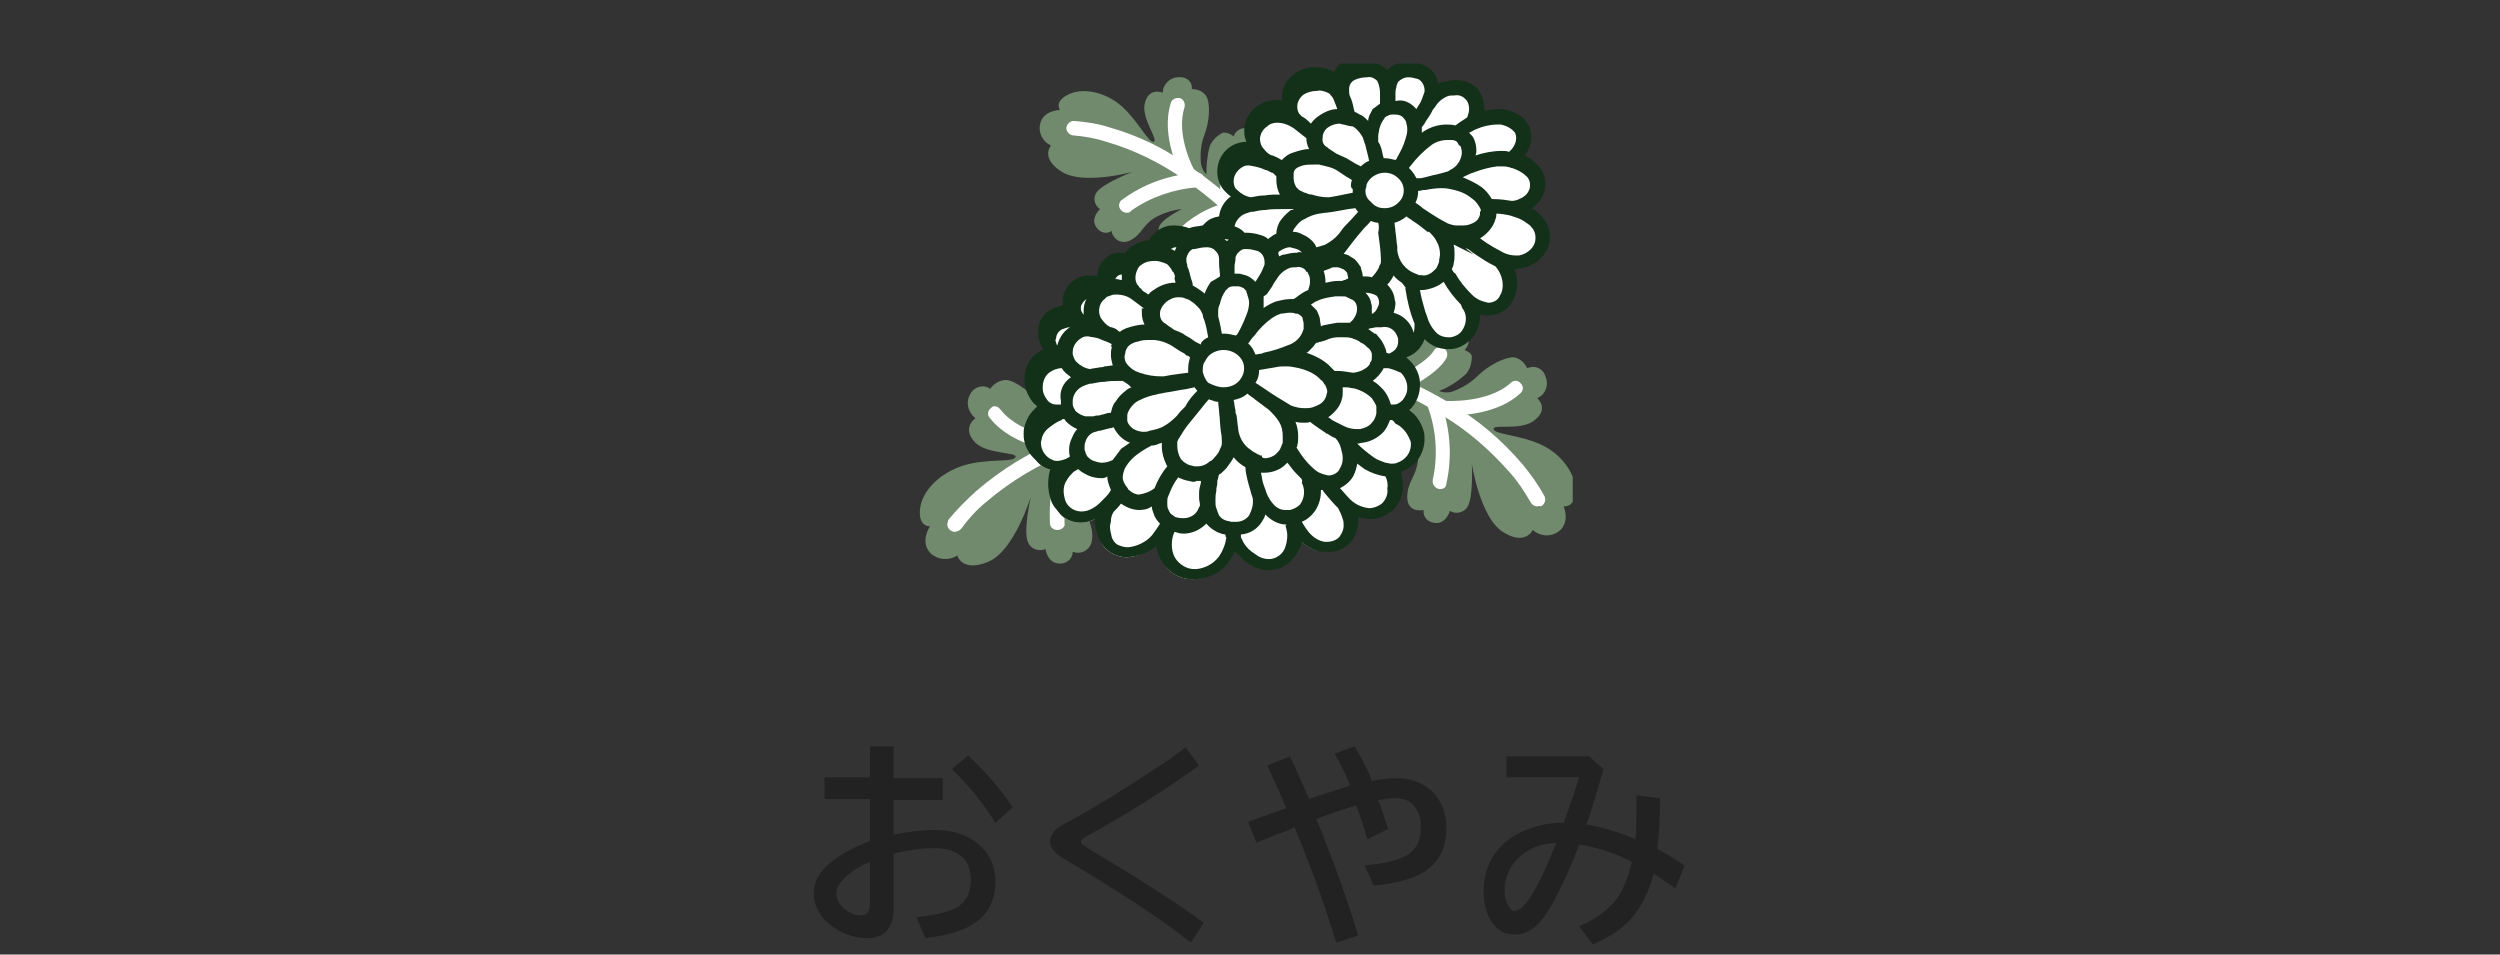 <?xml version="1.0" encoding="utf-8"?>
<!-- Generator: Adobe Illustrator 27.2.0, SVG Export Plug-In . SVG Version: 6.00 Build 0)  -->
<svg version="1.1" id="レイヤー_1" xmlns="http://www.w3.org/2000/svg" xmlns:xlink="http://www.w3.org/1999/xlink" x="0px"
	 y="0px" viewBox="0 0 275 105" style="enable-background:new 0 0 275 105;" xml:space="preserve">
<rect x="0" y="0" width="275" height="105" fill="#333333" stroke="none"/>
<style type="text/css">
	.st0{fill:none;}
	.st1{clip-path:url(#SVGID_00000173882457100238849620000007830658030769443231_);}
	.st2{fill:#718A6D;}
	.st3{fill:#FFFFFF;}
	.st4{fill:#133119;}
	.st5{enable-background:new    ;}
	.st6{fill:#222222;}
</style>
<g id="tetuduki_07" transform="translate(-918 -376)">
	<rect id="長方形_7250" x="918" y="376" class="st0" width="275" height="105"/>
	<g id="グループ_6252" transform="translate(699 198)">
		<g id="グループ_6360" transform="translate(320 185)">
			<g>
				<defs>
					<rect id="SVGID_1_" y="0" width="72" height="57.2"/>
				</defs>
				<clipPath id="SVGID_00000109725144405669438780000016397724820422552495_">
					<use xlink:href="#SVGID_1_"  style="overflow:visible;"/>
				</clipPath>
				
					<g id="グループ_6359" transform="translate(0 0)" style="clip-path:url(#SVGID_00000109725144405669438780000016397724820422552495_);">
					<path id="パス_72404" class="st2" d="M24.8,39.1c-0.3,1.8,0,3.6,0.9,5.1c1,1.9,1.1,2.6,0.4,3.8c-0.3,0.6-0.9,0.9-1.5,0.6
						c-0.1,0-0.2-0.1-0.2-0.1c0,0-0.1,1.9-1.7,1.8s-1.5-1.3-1.5-1.3c-0.5,0.2-1.1,0-1.4-0.4c-0.7-0.7-0.4-3.6-0.4-3.6
						c-0.5,1-0.8,2-0.9,3c-0.2,2.1,0.9,2.7,0.6,4.5c-0.1,0.8-0.9,1.4-1.7,1.3c-0.1,0-0.3-0.1-0.4-0.1c0,0.7-0.6,1.3-1.4,1.3
						c0,0,0,0,0,0c-1.4,0-1.6-1.6-1.6-1.6c-0.7,0.3-1.6,0-1.9-0.7c-0.6-1.2,0.3-5.1,0.3-5.1s-1.8,6-4.7,7.2s-3.4-0.7-3.4-0.7
						c-0.9,0.6-2.1,0.5-2.9-0.2c-1.3-1.3-0.1-3-0.1-3s-1.3,0.1-1.1-1.9s2.2-4,4.8-4.8s5.4-0.3,5.7-0.9s-3.1-0.3-4.4-1.6
						c-1.6-1.6,0-2.7,0-2.7c-0.8-0.6-1.1-1.7-0.6-2.6c0.3-0.7,1.2-1.1,1.9-0.8c0.1,0,0.2,0.1,0.3,0.2c0.4-0.6,1.1-1,1.8-1
						c1.1,0.1,2.8,1.5,3.8,2.7c0.7,1,1.7,1.8,2.8,2.3c0.5,0.2,1,0.2,1.5,0.2c-1-0.6-2-1.4-2.8-2.4c-0.4-0.6-0.6-1.4-0.4-2.2
						c0.1-0.4,0.9-0.6,0.9-0.6c-0.4-0.6-0.4-1.4,0-1.9c0.8-0.9,2.3-0.2,2.3-0.2s0.2-0.9,1.4-0.6c1.7,0.4,2.9,1.8,3.2,3.6
						C22.9,38.9,24.8,39.1,24.8,39.1"/>
					<path id="パス_72405" class="st3" d="M4,51.5c-0.4,0-0.8-0.4-0.8-0.8c0-0.2,0.1-0.3,0.1-0.5C4.2,49.1,5.3,48,6.4,47
						c2.8-2.4,6-4.4,9.5-5.7c4.8-2,9.8-3.2,15-3.5c0.4,0,0.8,0.4,0.8,0.8c0,0.4-0.4,0.8-0.8,0.8c-5,0.3-9.8,1.4-14.4,3.4
						c-3.3,1.3-6.3,3.1-9,5.4c-1.1,0.9-2,1.9-2.8,3C4.5,51.4,4.2,51.5,4,51.5z"/>
					<path id="パス_72406" class="st2" d="M17.4,41.6c-1.5,2.7-2.3,5.8-2.1,8.9"/>
					<path id="パス_72407" class="st3" d="M15.3,51.3c-0.4,0-0.8-0.3-0.8-0.7c-0.2-3.3,0.6-6.6,2.2-9.4c0.2-0.4,0.7-0.5,1.1-0.2
						c0.4,0.2,0.5,0.7,0.3,1.1l0,0c-1.4,2.6-2.1,5.5-2,8.5C16.2,50.9,15.8,51.3,15.3,51.3C15.4,51.3,15.4,51.3,15.3,51.3L15.3,51.3z
						"/>
					<path id="パス_72408" class="st2" d="M22.6,39.9c-0.8,2.3-1,4.8-0.4,7.1"/>
					<path id="パス_72409" class="st3" d="M22.2,47.8c-0.4,0-0.7-0.2-0.8-0.6c-0.6-2.5-0.5-5.2,0.4-7.6c0.2-0.4,0.6-0.6,1.1-0.4
						c0.4,0.2,0.6,0.6,0.4,1c-0.8,2.1-0.9,4.4-0.4,6.6c0.1,0.4-0.1,0.9-0.6,1C22.3,47.8,22.3,47.8,22.2,47.8L22.2,47.8z"/>
					<path id="パス_72410" class="st2" d="M21.8,40.1c0,0-3.5-2.3-4.2-4.2"/>
					<path id="パス_72411" class="st3" d="M21.8,40.9c-0.2,0-0.3,0-0.4-0.1c-0.4-0.3-3.7-2.5-4.5-4.6c-0.2-0.4,0-0.9,0.5-1
						c0.4-0.2,0.9,0,1,0.5c0,0,0,0,0,0c0.5,1.3,3,3.2,3.9,3.8c0.4,0.2,0.5,0.7,0.2,1.1C22.3,40.8,22.1,40.9,21.8,40.9L21.8,40.9z"/>
					<path id="パス_72412" class="st2" d="M16.2,42c0,0-5.2-0.4-7.7-3.5"/>
					<path id="パス_72413" class="st3" d="M16.2,42.8L16.2,42.8c-0.3,0-5.7-0.5-8.3-3.8c-0.3-0.3-0.3-0.8,0.1-1.1
						C8.2,37.6,8.7,37.6,9,38c0,0,0,0,0.1,0.1c2.2,2.8,7.1,3.2,7.1,3.2c0.4,0,0.8,0.4,0.8,0.8C17,42.5,16.6,42.9,16.2,42.8
						L16.2,42.8z"/>
					<path id="パス_72414" class="st2" d="M36.2,17.2c-1.5,0.6-2.7,1.8-3.4,3.2c-1,1.7-1.4,2.1-2.7,2.2c-0.6,0.1-1.1-0.3-1.2-0.9
						c0-0.1,0-0.2,0-0.3c0,0-1.5,0.8-2.2-0.4c-0.4-0.5-0.4-1.2,0.1-1.6c0,0,0.1-0.1,0.1-0.1c-0.4-0.3-0.6-0.8-0.4-1.3
						C26.6,17.2,29,16,29,16c-1,0.1-1.9,0.4-2.7,0.8c-1.7,0.9-1.6,2-3.1,2.7c-0.7,0.3-1.5,0-1.8-0.7c-0.1-0.1-0.1-0.2-0.1-0.4
						c-0.6,0.4-1.3,0.2-1.7-0.4c0,0,0,0,0,0c-0.7-1,0.4-2,0.4-2c-0.6-0.4-0.8-1.2-0.4-1.8c0.6-1,4-2.3,4-2.3s-5.4,1.5-7.8,0
						S14.6,9,14.6,9c-0.9-0.4-1.4-1.4-1.2-2.3c0.3-1.6,2.2-1.6,2.2-1.6s-0.7-0.9,0.9-1.7s4.1-0.3,5.9,1.3s2.9,4,3.5,3.9
						s-1.3-2.5-1-4.1c0.4-2,2-1.3,2-1.3c0-0.9,0.8-1.7,1.7-1.7c0.7-0.1,1.4,0.3,1.5,1c0,0.1,0,0.2,0,0.3c0.7,0,1.3,0.3,1.6,0.8
						c0.5,0.9,0.3,2.9-0.2,4.2c-0.4,1-0.5,2.1-0.4,3.2c0.1,0.5,0.3,0.9,0.6,1.2c0-1.1,0.1-2.2,0.4-3.2c0.3-0.6,0.8-1.1,1.4-1.4
						C34.1,7.5,34.7,8,34.7,8c0.2-0.6,0.8-1,1.5-0.9c1.1,0.1,1.2,1.7,1.2,1.7s0.7-0.3,1.1,0.8c0.5,1.5,0.1,3.1-1.1,4.2
						C35.4,15.6,36.2,17.2,36.2,17.2"/>
					<path id="パス_72415" class="st3" d="M39.5,22.3c-0.3,0-0.5-0.1-0.7-0.4c-2.7-3.6-5.9-6.7-9.6-9.2c-2.6-1.8-5.4-3.2-8.5-4.1
						c-1.2-0.4-2.4-0.6-3.6-0.7c-0.4,0-0.8-0.4-0.8-0.8c0-0.4,0.4-0.8,0.8-0.8l0,0c1.3,0.1,2.7,0.3,3.9,0.7c3.2,0.9,6.3,2.4,9,4.4
						c3.9,2.6,7.2,5.9,10,9.6c0.2,0.4,0.1,0.9-0.2,1.1C39.8,22.3,39.7,22.3,39.5,22.3L39.5,22.3z"/>
					<path id="パス_72416" class="st2" d="M30.7,12.8c-2.8,0.2-5.5,1.1-7.8,2.8"/>
					<path id="パス_72417" class="st3" d="M22.9,16.4c-0.4,0-0.8-0.4-0.8-0.8c0-0.2,0.1-0.5,0.3-0.6c2.4-1.8,5.3-2.8,8.3-3
						c0.4,0,0.8,0.3,0.8,0.8c0,0.4-0.3,0.8-0.8,0.8l0,0l0,0c-2.6,0.2-5.2,1.1-7.3,2.6C23.3,16.4,23.1,16.4,22.9,16.4z"/>
					<path id="パス_72418" class="st2" d="M34.5,15.9c-2.1,0.5-4.1,1.6-5.6,3.2"/>
					<path id="パス_72419" class="st3" d="M28.9,19.9c-0.4,0-0.8-0.4-0.8-0.8c0-0.2,0.1-0.4,0.2-0.5c1.6-1.7,3.7-2.9,6-3.4
						c0.4-0.1,0.8,0.2,0.9,0.7c0.1,0.4-0.2,0.8-0.6,0.9c-2,0.5-3.7,1.5-5.1,2.9C29.4,19.8,29.1,19.9,28.9,19.9z"/>
					<path id="パス_72420" class="st2" d="M33.9,15.4c0,0,0-3.8,1.1-5.2"/>
					<path id="パス_72421" class="st3" d="M33.9,16.2L33.9,16.2c-0.5,0-0.8-0.4-0.8-0.8c0,0,0,0,0,0c0-0.4,0.1-4.1,1.3-5.7
						c0.3-0.4,0.8-0.4,1.1-0.2c0.4,0.3,0.4,0.8,0.2,1.1c-0.7,0.9-0.9,3.4-1,4.8C34.7,15.9,34.4,16.2,33.9,16.2z"/>
					<path id="パス_72422" class="st2" d="M29.7,12.1c0,0-2.2-4.2-1.1-7.5"/>
					<path id="パス_72423" class="st3" d="M29.7,12.9c-0.3,0-0.6-0.2-0.7-0.4c-0.1-0.2-2.4-4.5-1.2-8.2c0.1-0.4,0.6-0.6,1-0.5
						c0.4,0.1,0.6,0.6,0.5,1l0,0c-1,3,1,6.9,1.1,6.9c0.2,0.4,0.1,0.9-0.3,1.1C30,12.9,29.9,12.9,29.7,12.9L29.7,12.9z"/>
					<path id="パス_72424" class="st2" d="M50.2,33.9c0,1.7-0.5,3.3-1.6,4.7c-1.2,1.7-1.4,2.3-0.9,3.6c0.2,0.6,0.8,1,1.4,0.8
						c0.1,0,0.2-0.1,0.3-0.1c0,0-0.1,1.8,1.3,2s1.6-1,1.6-1c0.4,0.2,1,0.2,1.4-0.1c0.8-0.5,0.9-3.3,0.9-3.3c0.3,1,0.4,2,0.4,3
						c-0.2,2-1.2,2.4-1.2,4.2c0,1.8,1.8,1.4,1.8,1.4c-0.1,0.7,0.4,1.3,1.1,1.4c0,0,0,0,0,0c1.3,0.3,1.8-1.3,1.8-1.3
						c0.6,0.4,1.5,0.2,1.9-0.4c0.7-1,0.5-4.8,0.5-4.8s0.9,5.9,3.4,7.5s3.3-0.2,3.3-0.2c0.8,0.7,1.9,0.8,2.8,0.2
						c1.4-1,0.6-2.8,0.6-2.8s1.2,0.2,1.3-1.6s-1.4-4.1-3.8-5.2s-5.1-1.1-5.2-1.7s2.9,0.2,4.4-0.9c1.8-1.3,0.4-2.5,0.4-2.5
						c0.9-0.4,1.3-1.4,0.9-2.4c-0.2-0.7-0.9-1.2-1.7-1c-0.1,0-0.2,0.1-0.3,0.1c-0.3-0.6-0.8-1.1-1.5-1.2c-1.1,0-2.9,1-3.9,2
						c-0.8,0.8-1.8,1.4-2.9,1.8c-0.5,0.1-1,0.1-1.4-0.1c1.1-0.4,2.1-1.1,2.9-1.8c0.5-0.5,0.7-1.3,0.7-2c0-0.4-0.8-0.7-0.8-0.7
						c0.5-0.5,0.6-1.2,0.3-1.8c-0.6-1-2.1-0.5-2.1-0.5s0-0.8-1.2-0.8c-1.6,0.2-3,1.3-3.5,2.9C52,34,50.2,33.9,50.2,33.9"/>
					<path id="パス_72425" class="st3" d="M68.1,48.7c-0.3,0-0.6-0.2-0.7-0.4C66.7,47.1,66,46,65.1,45c-2.2-2.5-4.7-4.7-7.6-6.4
						c-4-2.5-8.4-4.2-13-5.2c-0.4-0.1-0.7-0.5-0.6-0.9c0.1-0.4,0.5-0.7,0.9-0.6c4.8,1,9.4,2.9,13.6,5.4c3.1,1.8,5.8,4.1,8.1,6.8
						c0.9,1.1,1.7,2.2,2.4,3.5c0.2,0.4,0,0.9-0.4,1.1C68.3,48.6,68.2,48.7,68.1,48.7L68.1,48.7z"/>
					<path id="パス_72426" class="st2" d="M56.8,37.3c1.1,2.8,1.3,5.8,0.6,8.7"/>
					<path id="パス_72427" class="st3" d="M57.4,46.8c-0.4,0-0.8-0.4-0.8-0.8c0-0.1,0-0.1,0-0.2c0.6-2.7,0.4-5.6-0.6-8.2
						c-0.2-0.4,0-0.9,0.4-1c0.4-0.2,0.9,0,1,0.4c1.1,2.9,1.4,6.1,0.7,9.2C58.1,46.6,57.8,46.8,57.4,46.8z"/>
					<path id="パス_72428" class="st2" d="M52.2,35c0.5,2.3,0.2,4.6-0.7,6.7"/>
					<path id="パス_72429" class="st3" d="M51.5,42.6c-0.4,0-0.8-0.4-0.8-0.8c0-0.1,0-0.2,0.1-0.3c0.8-2,1-4.1,0.6-6.2
						c-0.1-0.4,0.2-0.9,0.6-1c0.4-0.1,0.9,0.2,1,0.6c0.5,2.4,0.3,5-0.7,7.2C52.1,42.4,51.8,42.6,51.5,42.6z"/>
					<path id="パス_72430" class="st2" d="M52.8,35.3c0,0,3.6-1.7,4.6-3.3"/>
					<path id="パス_72431" class="st3" d="M52.8,36.1c-0.4,0-0.8-0.4-0.8-0.8c0-0.3,0.2-0.6,0.5-0.7l0,0c1.3-0.6,3.6-2,4.2-3
						c0.2-0.4,0.7-0.5,1.1-0.3c0.4,0.2,0.5,0.7,0.3,1.1l0,0c-1,1.8-4.5,3.5-4.9,3.7C53.1,36.1,53,36.1,52.8,36.1z"/>
					<path id="パス_72432" class="st2" d="M57.9,37.9c0,0,5,0.3,7.7-2.2"/>
					<path id="パス_72433" class="st3" d="M58.5,38.7c-0.4,0-0.6,0-0.7,0c-0.4,0-0.8-0.4-0.7-0.9c0-0.4,0.4-0.8,0.9-0.7l0,0l0,0
						c0,0,4.7,0.3,7.2-2c0.3-0.3,0.8-0.3,1.1,0.1c0.3,0.3,0.3,0.8-0.1,1.1C63.8,38.5,60,38.7,58.5,38.7z"/>
					<path id="パス_72434" class="st3" d="M69.1,19.1c0-0.8-0.4-1.5-0.9-2c-0.5-0.5-1.1-0.9-1.7-1.2c0,0,0.1,0,0.1,0
						c0.8-0.3,1.4-0.9,1.8-1.6c0.2-0.3,0.2-0.7,0.2-1.1c0-0.7-0.3-1.4-0.8-1.9c-0.5-0.5-1.1-0.8-1.8-1c0.1-0.1,0.2-0.1,0.2-0.2
						c0.7-0.7,1-1.8,0.7-2.8c-0.2-0.5-0.6-1-1.1-1.3c-0.5-0.3-1-0.5-1.5-0.5c-0.2,0-0.3,0-0.5,0c-0.7,0-1.4,0.1-2.1,0.4
						c0.1-0.3,0.1-0.6,0.1-0.9c0-0.7-0.2-1.4-0.7-1.9c-0.5-0.5-1.3-0.8-2-0.8c-0.4,0-0.8,0.1-1.1,0.2l0,0c-0.4,0.1-0.8,0.4-1.2,0.7
						c0-0.1,0-0.2,0-0.3c0-1-0.6-1.9-1.5-2.3c-0.5-0.2-1-0.3-1.5-0.3c-0.7,0-1.4,0.3-1.9,0.8c-0.1,0.1-0.3,0.3-0.3,0.5
						c-0.1-0.1-0.2-0.3-0.2-0.4c-0.5-0.6-1.2-0.9-2-0.9c-0.7,0-1.4,0.1-2,0.4c-0.7,0.4-1.1,1.1-1.2,1.8c-0.3-0.3-0.6-0.5-0.9-0.6
						c-0.4-0.2-0.9-0.2-1.3-0.2c-0.8,0-1.5,0.2-2.1,0.7c-0.7,0.5-1.1,1.3-1.1,2.2v0.1c0,0.3,0.1,0.6,0.2,0.9
						c-0.4-0.2-0.9-0.3-1.3-0.3c-0.6,0-1.2,0.2-1.8,0.5c-0.8,0.5-1.3,1.4-1.3,2.4c0,0.5,0.1,1,0.4,1.4c0.1,0.1,0.2,0.3,0.3,0.4
						c-0.2,0-0.5-0.1-0.7-0.1c-0.4,0-0.7,0.1-1.1,0.2c-1.1,0.4-1.8,1.5-1.8,2.6c0,0.7,0.3,1.4,0.8,1.9c0.4,0.4,0.8,0.6,1.2,0.8
						c-0.1,0.1-0.3,0.1-0.4,0.2c-0.9,0.5-1.4,1.5-1.4,2.5v0c-0.6,0-1.2,0.2-1.6,0.6c-0.1,0.1-0.2,0.3-0.3,0.4c0,0-0.1,0-0.1,0
						c-0.6,0-1.2,0.1-1.7,0.3c-0.5-0.3-1-0.4-1.6-0.4c-0.3,0-0.5,0-0.8,0.1c-0.6,0.1-1.1,0.5-1.4,1c-0.1,0.1-0.2,0.3-0.3,0.5
						c-0.7,0-1.4,0.2-1.9,0.6c-0.3,0.2-0.6,0.5-0.8,0.8C23.1,22,22.9,22,22.7,22c-0.6,0-1.1,0.2-1.5,0.6c-0.5,0.5-0.7,1.2-0.5,1.9
						c-0.2,0.1-0.3,0.1-0.4,0.2c-0.3-0.1-0.6-0.1-1-0.1c-0.5,0-0.9,0.1-1.4,0.3c-0.5,0.3-0.9,0.8-1.1,1.4c-0.1,0.2-0.1,0.4-0.1,0.6
						c0,0.3,0.1,0.6,0.2,0.9c-0.5,0-1,0.1-1.4,0.3c-0.6,0.3-1.1,0.8-1.3,1.5c-0.1,0.3-0.1,0.5-0.1,0.8c0,0.8,0.4,1.5,1,2l0,0
						c-0.5,0.1-1,0.4-1.4,0.7c-0.7,0.6-1.1,1.5-1.2,2.4c0,0.1,0,0.1,0,0.2c0,0.7,0.3,1.4,0.7,2c0.3,0.4,0.7,0.7,1.2,0.8
						c-0.4,0.2-0.7,0.5-1.1,0.8c-0.4,0.4-0.8,1-0.9,1.6c-0.1,0.3-0.1,0.5-0.1,0.8c0,1.3,0.8,2.5,2,2.9c0.3,0.1,0.6,0.2,0.9,0.2
						c0.1,0,0.2,0,0.3,0c-0.1,0.2-0.2,0.4-0.3,0.6c-0.2,0.5-0.4,1.1-0.4,1.7c0,0.5,0.1,1.1,0.3,1.6c0.2,0.5,0.5,0.9,0.9,1.2
						c0.6,0.4,1.2,0.6,1.9,0.6c0.6,0,1.2-0.2,1.7-0.5c0.1-0.1,0.2-0.2,0.4-0.2c0,0.1,0,0.2-0.1,0.2c0,0.3-0.1,0.6-0.1,0.8
						c0,0.6,0.1,1.1,0.3,1.7c0.2,0.6,0.6,1,1.1,1.3c0.5,0.3,1.1,0.5,1.8,0.5c1.3-0.1,2.6-0.7,3.5-1.7l0,0c0,0.1,0,0.2,0,0.2
						c0,1,0.3,1.9,0.9,2.7c0.7,0.8,1.7,1.2,2.7,1.2c0.1,0,0.2,0,0.3,0l0,0c1.3-0.1,2.6-0.8,3.3-1.9c0.4-0.5,0.6-1.1,0.8-1.7
						c0,0.1,0.1,0.2,0.1,0.2c0.4,0.6,0.9,1.1,1.5,1.5c0.7,0.5,1.5,0.8,2.3,0.8c0.4,0,0.8-0.1,1.2-0.2c0.7-0.3,1.2-0.8,1.5-1.5
						c0.3-0.6,0.4-1.3,0.5-2c0.2,0.2,0.3,0.4,0.5,0.6c0.6,0.6,1.3,1,2.1,1.1c0.2,0,0.3,0,0.5,0c0.8,0,1.6-0.3,2.2-0.9
						c0.5-0.6,0.8-1.3,0.8-2.1c0-0.3,0-0.7-0.1-1c0-0.1-0.1-0.2-0.1-0.3c0.6,0.4,1.3,0.6,2,0.6c0.7,0,1.5-0.3,2-0.7
						c0.8-0.7,1.2-1.6,1.1-2.6c0-0.6-0.1-1.2-0.4-1.7c0.2,0,0.3-0.1,0.5-0.1c1.4-0.4,2.3-1.7,2.3-3.1c0-0.3,0-0.5-0.1-0.8
						c-0.2-0.6-0.5-1.2-1-1.6c-0.3-0.3-0.7-0.6-1-0.8c0.4-0.2,0.7-0.4,1-0.7c0.5-0.6,0.7-1.3,0.7-2c0-0.1,0-0.1,0-0.2
						c0-0.9-0.4-1.8-1.2-2.4c-0.3-0.2-0.6-0.4-0.9-0.5c0.1-0.1,0.2-0.1,0.3-0.2c0.1-0.1,0.1-0.1,0.2-0.2c0.7-0.1,1.4-0.5,1.8-1.1
						c0.3-0.5,0.5-1,0.6-1.6c0.2,0.3,0.4,0.5,0.6,0.8c0.6,0.5,1.3,0.9,2.1,0.8c0.2,0,0.3,0,0.5,0l0,0c0.8-0.1,1.5-0.5,1.9-1.1
						c0.4-0.6,0.7-1.3,0.7-2c0-0.3-0.1-0.7-0.2-1c0.5,0.3,1,0.4,1.6,0.4c1,0,1.8-0.5,2.3-1.4c0.3-0.5,0.4-1.1,0.4-1.7
						c0-0.8-0.2-1.6-0.6-2.2c0.3,0.1,0.6,0.1,0.9,0.1c0.2,0,0.4,0,0.6-0.1c0.7-0.1,1.4-0.5,1.9-1c0.5-0.5,0.8-1.2,0.8-2L69.1,19.1z"
						/>
					<path id="パス_72435" class="st4" d="M68.2,17.1c-0.5-0.5-1.1-0.9-1.7-1.2c0,0,0.1,0,0.1,0c0.8-0.3,1.4-0.9,1.8-1.6
						c0.2-0.3,0.2-0.7,0.2-1.1c0-0.7-0.3-1.4-0.8-1.9c-0.5-0.5-1.1-0.8-1.8-1c0.1-0.1,0.2-0.1,0.2-0.2c0.7-0.7,1-1.8,0.7-2.8
						c-0.2-0.5-0.6-1-1.1-1.3c-0.5-0.3-1-0.5-1.5-0.5l0,0c-0.2,0-0.3,0-0.5,0c-0.7,0-1.4,0.1-2.1,0.4c0.1-0.3,0.1-0.6,0.1-0.9
						c0-0.7-0.2-1.4-0.7-1.9c-0.5-0.5-1.3-0.8-2-0.8c-0.4,0-0.8,0.1-1.1,0.2l0,0c-0.4,0.1-0.8,0.4-1.2,0.7c0-0.1,0-0.2,0-0.3
						c0-1-0.6-1.9-1.5-2.3c-0.5-0.2-1-0.3-1.5-0.3c-0.7,0-1.4,0.3-1.9,0.8c-0.1,0.1-0.3,0.3-0.3,0.5c-0.1-0.1-0.2-0.3-0.2-0.4
						c-0.5-0.6-1.2-0.9-2-0.9c-0.7,0-1.4,0.1-2,0.4c-0.7,0.4-1.1,1.1-1.2,1.8c-0.3-0.3-0.6-0.5-0.9-0.6c-0.4-0.2-0.9-0.2-1.3-0.2
						c-0.8,0-1.5,0.2-2.1,0.7c-0.7,0.5-1.1,1.3-1.1,2.2v0.1c0,0.3,0.1,0.6,0.2,0.9c-0.4-0.2-0.9-0.3-1.3-0.3c-0.6,0-1.2,0.2-1.8,0.5
						c-0.8,0.5-1.3,1.4-1.3,2.4c0,0.5,0.1,1,0.4,1.4c0.1,0.1,0.2,0.3,0.3,0.4c-0.2,0-0.5-0.1-0.7-0.1c-0.4,0-0.7,0.1-1.1,0.2
						c-1.1,0.4-1.8,1.5-1.8,2.6c0,0.7,0.3,1.4,0.8,1.9c0.4,0.4,0.8,0.6,1.2,0.8c-0.1,0.1-0.3,0.1-0.4,0.2c-0.9,0.5-1.4,1.5-1.4,2.5
						v0c-0.6,0-1.2,0.2-1.6,0.6c-0.1,0.1-0.2,0.3-0.3,0.4c0,0-0.1,0-0.1,0c-0.6,0-1.2,0.1-1.7,0.3c-0.5-0.3-1-0.4-1.6-0.4
						c-0.3,0-0.5,0-0.8,0.1c-0.6,0.1-1.1,0.5-1.4,1c-0.1,0.1-0.2,0.3-0.3,0.5c-0.7,0-1.4,0.2-1.9,0.6c-0.3,0.2-0.6,0.5-0.8,0.8
						C23.1,22,22.9,22,22.7,22c-0.6,0-1.1,0.2-1.5,0.6c-0.4,0.4-0.6,0.9-0.6,1.4c0,0.2,0,0.3,0.1,0.5c-0.2,0.1-0.3,0.1-0.4,0.2
						c-0.3-0.1-0.6-0.1-1-0.1c-0.5,0-0.9,0.1-1.4,0.3c-0.5,0.3-0.9,0.8-1.1,1.4c-0.1,0.2-0.1,0.4-0.1,0.6c0,0.3,0.1,0.6,0.2,0.9
						c-0.5,0-1,0.1-1.4,0.3c-0.6,0.3-1.1,0.8-1.3,1.5c-0.1,0.3-0.1,0.5-0.1,0.8c0,0.8,0.4,1.5,1,2l0,0c-0.5,0.1-1,0.4-1.4,0.7
						c-0.7,0.6-1.1,1.5-1.2,2.4c0,0.1,0,0.1,0,0.2c0,0.7,0.3,1.4,0.7,2c0.3,0.4,0.7,0.7,1.2,0.8c-0.4,0.2-0.7,0.5-1.1,0.8
						c-0.4,0.4-0.8,1-0.9,1.6c-0.1,0.3-0.1,0.5-0.1,0.8c0,1.3,0.8,2.5,2,2.9c0.3,0.1,0.6,0.2,0.9,0.2c0.1,0,0.2,0,0.3,0
						c-0.1,0.2-0.2,0.4-0.3,0.6c-0.2,0.5-0.4,1.1-0.4,1.7c0,0.5,0.1,1.1,0.3,1.6c0.2,0.5,0.5,0.9,0.9,1.2c0.6,0.4,1.2,0.6,1.9,0.6
						c0.6,0,1.2-0.2,1.7-0.5c0.1-0.1,0.2-0.2,0.4-0.2c0,0.1,0,0.2-0.1,0.2c0,0.3-0.1,0.6-0.1,0.8c0,0.6,0.1,1.1,0.3,1.7
						c0.2,0.6,0.6,1,1.1,1.3c0.5,0.3,1.1,0.5,1.8,0.5c1.3-0.1,2.6-0.7,3.5-1.7l0,0c0,0.1,0,0.2,0,0.2c0,1,0.3,1.9,0.9,2.7
						c0.7,0.8,1.7,1.2,2.7,1.2c0.1,0,0.2,0,0.3,0c1.3-0.1,2.6-0.8,3.3-1.9c0.4-0.5,0.6-1.1,0.8-1.7c0,0.1,0.1,0.2,0.1,0.2
						c0.4,0.6,0.9,1.1,1.5,1.5c0.7,0.5,1.5,0.8,2.3,0.8c0.4,0,0.8-0.1,1.2-0.2c0.7-0.3,1.2-0.8,1.5-1.5c0.3-0.6,0.4-1.3,0.5-2
						c0.2,0.2,0.3,0.4,0.5,0.6c0.6,0.6,1.3,1,2.1,1.1c0.2,0,0.3,0,0.5,0c0.8,0,1.6-0.3,2.2-0.9c0.5-0.6,0.8-1.3,0.8-2.1
						c0-0.3,0-0.7-0.1-1c0-0.1-0.1-0.2-0.1-0.3c0.6,0.4,1.3,0.6,2,0.6c0.7,0,1.5-0.3,2-0.7c0.8-0.7,1.2-1.6,1.1-2.6
						c0-0.6-0.1-1.2-0.4-1.7c0.2,0,0.3-0.1,0.5-0.1c1.4-0.4,2.3-1.7,2.3-3.1c0-0.3,0-0.5-0.1-0.8c-0.2-0.6-0.5-1.2-1-1.6
						c-0.3-0.3-0.7-0.6-1-0.8c0.4-0.2,0.7-0.4,1-0.7c0.5-0.6,0.7-1.3,0.7-2c0-0.1,0-0.1,0-0.2c0-0.9-0.4-1.8-1.2-2.4
						c-0.3-0.2-0.6-0.4-0.9-0.5c0.1-0.1,0.2-0.1,0.3-0.2c0.1-0.1,0.1-0.1,0.2-0.2c0.7-0.1,1.4-0.5,1.8-1.1c0.3-0.5,0.5-1,0.6-1.6
						c0.2,0.3,0.4,0.5,0.6,0.8c0.6,0.5,1.3,0.9,2.1,0.8c0.2,0,0.3,0,0.5,0l0,0c0.8-0.1,1.5-0.5,1.9-1.1c0.4-0.6,0.7-1.3,0.7-2
						c0-0.3-0.1-0.7-0.2-1c0.5,0.3,1,0.4,1.6,0.4c1,0,1.8-0.5,2.3-1.4c0.3-0.5,0.4-1.1,0.4-1.7c0-0.8-0.2-1.6-0.6-2.2
						c0.3,0.1,0.6,0.1,0.9,0.1c0.2,0,0.4,0,0.6,0c0.7-0.1,1.4-0.5,1.9-1c0.5-0.5,0.8-1.2,0.8-2v-0.1C69,18.4,68.7,17.6,68.2,17.1
						 M67.2,11.9c0.4,0.4,0.6,0.9,0.6,1.4c0,0.3-0.1,0.5-0.2,0.8c-0.3,0.6-0.8,1-1.4,1.3c-0.3,0.1-0.7,0.2-1,0.3
						c-0.6-0.1-1.2-0.2-1.8-0.2c-0.2,0-0.3,0-0.5,0c-0.2-0.6-0.6-1.1-1.1-1.4c-0.7-0.6-1.5-1-2.4-1.2c-0.2,0-0.4-0.1-0.6-0.1
						c-0.1,0-0.2,0-0.2,0l0.3-0.2l0,0c0.6-0.3,1.3-0.7,2-0.9c0.1,0,0.2-0.1,0.3-0.1c0.8-0.3,1.7-0.5,2.6-0.6c0.1,0,0.3,0,0.4,0
						c0.3,0,0.7,0,1,0.1c0.1,0,0.3,0,0.4,0.1C66.2,11.1,66.8,11.5,67.2,11.9 M50.4,27.9c-0.2,0-0.4,0.1-0.5,0.1
						c-0.1,0-0.2,0-0.2,0.1c-0.1,0-0.2,0.1-0.4,0.2c0.2-0.4,0.3-0.8,0.3-1.2c0-0.1,0-0.3,0-0.4c0-0.1,0-0.3-0.1-0.4
						c-0.1-0.4-0.3-0.7-0.6-0.9c-0.1-0.1-0.3-0.3-0.5-0.4c-0.1-0.1-0.3-0.2-0.4-0.2c0.1,0,0.3,0,0.4-0.1c0.2,0,0.5-0.1,0.7-0.1
						c0,0,0.1,0,0.1,0c0.5,0,1,0.1,1.4,0.3c0,0,0.1,0.1,0.1,0.1c0.1,0,0.1,0.1,0.2,0.2c0.6,0.5,0.7,1.3,0.2,2
						c-0.1,0.2-0.3,0.4-0.5,0.6C50.5,27.8,50.4,27.8,50.4,27.9 M40.7,38.8c-0.1-0.1-0.1-0.2-0.2-0.3c0,0,0.1,0,0.1,0.1
						c0.6,0.3,1.2,0.4,1.9,0.4c0.3,0,0.5,0,0.8-0.1c0.6,0.5,1.2,0.9,1.8,1.3c0.1,0,0.1,0.1,0.2,0.1c0.3,0.2,0.6,0.3,1,0.5
						c0.3,0.4,0.6,0.9,0.7,1.3c0.1,0.4,0.2,0.8,0.2,1.2c0,0.5-0.1,1-0.3,1.4c-0.3,0.7-1,1.1-1.7,1.1h0c-0.6,0-1.1-0.2-1.6-0.6
						c-1-0.8-1.9-1.8-2.5-2.9c0-0.1,0-0.1,0-0.2c0-0.1,0.1-0.2,0.1-0.3c0.1-0.3,0.1-0.6,0.1-0.9C41.2,40.2,41.1,39.5,40.7,38.8
						 M31.5,48.8c-0.1,0.3-0.3,0.5-0.4,0.8c-0.4,0.6-1.2,1-1.9,1c-0.3,0-0.6-0.1-0.9-0.2c-0.3-0.1-0.5-0.2-0.7-0.4
						c-0.3-0.2-0.5-0.5-0.6-0.8c-0.1-0.3-0.2-0.6-0.2-0.9c0-0.3,0-0.5,0.1-0.8c0.2-0.6,0.4-1.1,0.7-1.6c0.1-0.2,0.3-0.4,0.5-0.6
						c0.1-0.1,0.2-0.3,0.3-0.4l0,0c0.2,0.1,0.4,0.3,0.6,0.4c0.4,0.2,0.8,0.3,1.2,0.4l0,0c0.1,0,0.3,0,0.4,0c0.4,0,0.8-0.1,1.2-0.2
						c-0.1,0.3-0.2,0.6-0.2,1c-0.1,0.3-0.1,0.7-0.1,1c0,0.2,0,0.4,0,0.6C31.5,48.2,31.5,48.5,31.5,48.8 M22.1,33.8L22.1,33.8
						c-0.6,0-1.1,0-1.7,0.1c-0.1,0-0.3,0-0.4,0.1c-0.3,0-0.7,0.1-1.1,0.2l0,0c-0.7-0.1-1.4-0.5-1.9-1l0,0c-0.3-0.3-0.5-0.6-0.5-1
						c0-0.1,0-0.2,0-0.4c0-0.9,0.6-1.7,1.4-2c0.3-0.1,0.5-0.2,0.8-0.1c0.5,0,1,0.1,1.5,0.3c0.2,0.1,0.4,0.1,0.6,0.2
						c0.3,0.1,0.6,0.3,0.7,0.4c0.1,0,0.1,0.1,0.2,0.1l0,0l0.1,0l0.2,0.2c-0.1,0.2-0.2,0.4-0.2,0.6c-0.1,0.3-0.1,0.5-0.1,0.8
						C21.6,32.7,21.8,33.3,22.1,33.8 M18.9,34.8c0.1,0,0.1,0,0.2,0c0.5-0.1,1-0.2,1.4-0.2c0.6-0.1,1.2-0.1,1.8-0.1
						c0.1,0,0.2,0,0.3,0h0.2c0.3,0.2,0.6,0.4,1,0.6c0.4,0.2,0.9,0.3,1.3,0.4c-0.7,0.2-1.3,0.5-1.8,0.9c-0.4,0.3-0.7,0.6-1,1
						c-0.3,0.4-0.4,0.9-0.4,1.3l-0.2,0.1c-0.3,0.1-0.7,0.2-1,0.3c-0.1,0-0.2,0.1-0.4,0.1c-0.2,0-0.4,0.1-0.6,0.2c-0.2,0-0.4,0-0.5,0
						c-0.2,0-0.4,0-0.6,0c-0.5-0.1-1-0.3-1.4-0.7c0,0,0,0,0,0c-0.2-0.3-0.3-0.6-0.4-0.9c0-0.2-0.1-0.3-0.1-0.5
						c0-0.8,0.4-1.5,1.1-1.9C18.1,35,18.5,34.8,18.9,34.8 M30.2,31c-0.4-0.3-0.8-0.5-1.3-0.8c-0.2-0.1-0.4-0.2-0.7-0.4
						c-0.1-0.1-0.3-0.1-0.4-0.2c-0.2-0.1-0.5-0.3-0.7-0.4c-0.2-0.1-0.3-0.2-0.5-0.4c-0.4-0.3-0.7-0.9-0.7-1.4c0,0,0-0.1,0-0.1
						c0-0.1,0-0.1,0-0.2c0-0.2,0.1-0.5,0.3-0.7c0.2-0.3,0.4-0.6,0.7-0.8c0.5-0.4,1-0.6,1.6-0.6h0c0.3,0,0.6,0.1,0.9,0.2
						c0.3,0.1,0.6,0.3,0.9,0.4c0.3,0.2,0.5,0.4,0.7,0.6c0.2,0.2,0.4,0.5,0.6,0.8c0,0.1,0.1,0.2,0.1,0.2c0.1,0.3,0.2,0.5,0.3,0.8
						c0.2,0.6,0.3,1.4,0.4,1.9c0,0.1,0,0.2,0.1,0.3c0,0-0.1,0-0.1,0c-0.4,0.2-0.8,0.4-1.1,0.7c-0.1,0.1-0.2,0.2-0.3,0.3
						C30.7,31.4,30.5,31.2,30.2,31 M30.6,35.1c0.2,0.3,0.3,0.5,0.6,0.8c0,0,0.1,0.1,0.2,0.1c-0.4,0.5-1,1.1-1.7,1.9
						c-0.2,0.2-0.3,0.4-0.5,0.5S29,38.8,28.8,39c-0.5,0.5-1.1,1-1.8,1.3c-0.5,0.2-1,0.4-1.5,0.4c-0.2,0-0.5,0.1-0.7,0.1
						c-0.5,0-1-0.1-1.4-0.3c-0.4-0.3-0.8-0.7-0.9-1.1l0,0c0-0.1,0-0.1-0.1-0.2c0-0.1-0.1-0.3-0.1-0.4c0-0.1,0-0.2,0-0.2
						c0-0.3,0.1-0.5,0.3-0.7c0.4-0.5,0.8-0.9,1.4-1.2c0.6-0.3,1.2-0.6,1.9-0.7c0.3-0.1,0.6-0.1,0.9-0.2c0.8-0.1,1.7-0.3,2.4-0.4
						L30.6,35.1C30.6,35,30.6,35,30.6,35.1 M28.6,30.8c0.4,0.2,0.8,0.5,1.3,0.8c0.2,0.2,0.5,0.3,0.7,0.5c-0.4,0.7-0.5,1.5-0.2,2.3
						L29,34.6c-0.6,0.1-1.2,0.2-1.9,0.3l-0.2,0c-0.9,0-1.8-0.2-2.6-0.4c-0.1,0-0.3-0.1-0.4-0.1c-0.4-0.2-0.8-0.4-1.1-0.8
						c0,0-0.1-0.1-0.1-0.1c-0.3-0.4-0.5-0.9-0.5-1.4c0-0.2,0-0.4,0.1-0.7c0-0.1,0.1-0.3,0.1-0.4c0.1-0.1,0.2-0.3,0.3-0.4
						c0.3-0.3,0.7-0.5,1.1-0.6c0,0,0.1,0,0.1,0c0.5-0.1,1-0.2,1.5-0.2c0.2,0,0.4,0,0.6,0c0,0,0.1,0,0.1,0
						C27,30.1,27.8,30.4,28.6,30.8 M19.1,40.2c0.2-0.1,0.4-0.2,0.7-0.3c0.3-0.1,0.6-0.2,1-0.2c0.4-0.1,0.8-0.2,1.2-0.4
						c0,0.1,0,0.2,0.1,0.2v0c0.2,0.6,0.6,1.1,1.2,1.5c0.4,0.2,0.9,0.4,1.4,0.4c-0.3,0.2-0.6,0.4-0.9,0.6c-0.2,0.1-0.4,0.3-0.6,0.5
						c-0.1,0.1-0.2,0.2-0.3,0.3c-0.4,0.4-0.7,0.8-0.9,1.2c-0.5,0.3-1,0.4-1.6,0.4c-0.4,0-0.8-0.1-1.1-0.2c-0.4-0.1-0.7-0.4-0.9-0.7
						c-0.1-0.2-0.3-0.4-0.3-0.6c0-0.2-0.1-0.3-0.1-0.5c0-0.3,0.1-0.6,0.2-0.9C18.2,41,18.6,40.5,19.1,40.2 M22.3,44.5
						c0.2-0.4,0.5-0.9,0.9-1.2c0.7-0.7,1.5-1.2,2.4-1.6c0,0,0.1,0,0.1,0l0,0l0.4-0.3c0.4-0.1,0.8-0.2,1.2-0.4c0.1,0,0.2-0.1,0.3-0.2
						c-0.1,0.2-0.2,0.5-0.3,0.7c0,0.2,0,0.4,0,0.6c0,0.6,0.1,1.2,0.4,1.8c0.1,0.1,0.1,0.3,0.2,0.4c0,0,0.1,0.1,0.1,0.1
						c-0.1,0.1-0.2,0.2-0.3,0.3c-0.6,0.7-1.1,1.5-1.4,2.4c-0.6,0.5-1.3,0.8-2.1,0.9c-0.5,0-1.1-0.2-1.4-0.6c0,0-0.1-0.1-0.1-0.1
						c-0.2-0.2-0.4-0.4-0.5-0.7c-0.2-0.3-0.2-0.6-0.2-1C22,45.2,22.1,44.8,22.3,44.5 M30.7,44.9c-0.1,0-0.2,0-0.3,0
						c-0.4,0-0.8-0.2-1.1-0.3c-0.1-0.1-0.2-0.1-0.4-0.2c-0.2-0.1-0.3-0.3-0.5-0.5l0,0c-0.3-0.5-0.5-1.1-0.5-1.8c0-0.2,0-0.3,0-0.5
						c0-0.2,0.1-0.4,0.2-0.5c0.3-0.6,0.7-1.1,1.1-1.6c0.4-0.5,0.9-1.1,1.3-1.6c0.5-0.5,0.9-1,1.2-1.4l0.1-0.1l0.1,0
						c0.1,0,0.1,0.1,0.2,0.1s0.1,0.1,0.2,0.1c0.2,0.1,0.5,0.1,0.7,0.2c0.1,0,0.2,0,0.3,0c0.1,0.4,0.1,1,0.2,1.7
						c0.1,0.7,0.2,1.6,0.3,2.2c0,0.4,0.1,0.8,0.1,1.1c0,0.1,0,0.2,0,0.3c-0.1,0.2-0.2,0.5-0.3,0.7c-0.2,0.3-0.4,0.6-0.6,0.8l0,0
						c-0.2,0.2-0.3,0.4-0.5,0.5c-0.1,0.1-0.3,0.2-0.4,0.3C31.7,44.7,31.2,44.9,30.7,44.9 M33.6,36.1c-0.7,0-1.4-0.3-2-0.8
						c-0.4-0.4-0.7-0.9-0.8-1.4c0-0.1,0-0.3,0-0.4c0-0.2,0-0.5,0.1-0.7c0.1-0.4,0.4-0.8,0.7-1.1c1.1-1,2.8-1,3.9,0
						c1,0.9,1.1,2.5,0.1,3.5c0,0-0.1,0.1-0.1,0.1C35.1,35.8,34.4,36.1,33.6,36.1 M45,10.8c0.5,0.2,1,0.4,1.5,0.6
						c0.4,0.2,0.8,0.5,1.2,0.7c0.2,0.1,0.5,0.3,0.7,0.4c-0.4,0.7-0.4,1.4-0.2,2.2c-0.8,0.1-2.1,0.4-3.2,0.6c-0.1,0-0.1,0-0.2,0
						c-0.7,0-1.3-0.1-2-0.3c-0.2-0.1-0.5-0.1-0.7-0.2c0,0-0.1,0-0.1-0.1c-0.2-0.1-0.5-0.2-0.7-0.4c-0.1-0.1-0.3-0.2-0.4-0.4
						c-0.3-0.4-0.4-0.8-0.4-1.3c0-0.1,0-0.2,0-0.3c0-0.1,0-0.2,0.1-0.4c0.1-0.3,0.2-0.5,0.4-0.7c0,0,0.1-0.1,0.1-0.1
						c0.3-0.2,0.6-0.4,1-0.5c0.5-0.1,0.9-0.2,1.4-0.2c0.2,0,0.4,0,0.6,0C44.4,10.7,44.7,10.7,45,10.8 M43.9,8.3c0-0.1,0-0.2,0-0.3
						c0-0.1,0-0.2,0.1-0.3c0.1-0.4,0.4-0.8,0.8-1.1c0.4-0.3,1-0.5,1.5-0.5h0c0.2,0,0.4,0,0.6,0.1h0c0.4,0.1,0.7,0.3,1,0.5
						C48.6,7,49,7.4,49.3,8c0.1,0.2,0.2,0.4,0.3,0.7c0,0.1,0.1,0.2,0.1,0.3c0.2,0.6,0.3,1.3,0.4,1.8c0,0.1,0,0.2,0.1,0.3
						c0,0-0.1,0-0.1,0c-0.4,0.2-0.7,0.4-1,0.7c-0.1,0.1-0.2,0.2-0.3,0.3c-0.2-0.1-0.5-0.3-0.7-0.4c-0.4-0.3-0.8-0.5-1.2-0.7
						c-0.3-0.2-0.7-0.4-1.1-0.5c-0.1-0.1-0.3-0.1-0.4-0.2c-0.3-0.2-0.5-0.3-0.7-0.5C44.2,9.3,44,8.8,43.9,8.3 M44.9,16
						c0.8-0.1,1.6-0.3,2.4-0.4l1.1-0.2l0,0.1c0.1,0.3,0.3,0.5,0.5,0.7c0,0,0.1,0.1,0.1,0.1c-0.4,0.4-0.8,0.9-1.4,1.5
						c-0.1,0.1-0.1,0.1-0.2,0.2c-0.3,0.3-0.5,0.7-0.8,1l-0.1,0.1c0,0-0.1,0.1-0.1,0.1c-0.4,0.5-1,0.9-1.5,1.2
						c-0.2,0.1-0.4,0.2-0.6,0.2c-0.3,0.1-0.6,0.2-0.8,0.2c0,0,0-0.1,0-0.1c-0.2-0.5-0.6-0.9-1.1-1.2c-0.2-0.1-0.3-0.2-0.5-0.3
						c-0.2-0.1-0.5-0.1-0.7-0.2c-0.1,0-0.2,0-0.3,0c-0.1,0-0.1,0-0.2,0c0-0.1,0-0.1,0-0.2c0-0.3,0.1-0.7,0.3-0.9
						c0.3-0.5,0.8-0.9,1.3-1.2c0.6-0.3,1.2-0.5,1.8-0.6L44.9,16 M44,22.6c0.1,0,0.1-0.1,0.2-0.1c0.4-0.2,0.7-0.3,1.1-0.4
						c0.2-0.1,0.4-0.1,0.6-0.1c0,0,0.1,0,0.1,0c0.3,0,0.6,0.1,0.9,0.2c0.2,0.1,0.3,0.2,0.4,0.4c0.1,0.1,0.2,0.2,0.2,0.4
						c0.1,0.2,0.1,0.4,0.1,0.6c0,0,0,0.1,0,0.1c0,0.2,0,0.4-0.1,0.5c-0.1,0-0.1,0-0.2,0.1s-0.1,0-0.2,0c-0.1,0-0.2,0-0.3,0.1
						c-0.1,0-0.3,0.1-0.4,0.2c-0.1,0-0.3,0-0.4,0c0,0,0,0-0.1,0c-0.7,0-1.4,0.1-2.1,0.4c0.1-0.3,0.1-0.6,0.1-0.9
						C44.3,23.4,44.2,23,44,22.6 M45.1,21.4l0.3-0.2c0,0.1,0,0.1,0,0.2C45.3,21.4,45.2,21.4,45.1,21.4 M40.9,19.7L40.9,19.7
						c0.2,0,0.4,0,0.5,0.1c0.1,0,0.2,0,0.3,0.1c0.5,0.2,0.9,0.5,1.2,1c0,0,0,0.1,0.1,0.1c0.1,0.2,0.1,0.4,0.2,0.5c0,0.1,0,0.1,0,0.2
						c-0.1-0.1-0.2-0.1-0.3-0.2c-0.4-0.2-0.8-0.3-1.2-0.3c0,0,0,0-0.1,0c-0.4,0-0.8,0.1-1.1,0.2c-0.4,0.1-0.9,0.4-1.2,0.7
						c0-0.1,0-0.2,0-0.3c0-0.4-0.1-0.7-0.2-1c0,0,0-0.1,0-0.1c0,0,0.1-0.1,0.1-0.1c0.1-0.1,0.3-0.2,0.4-0.3
						C39.9,19.8,40.4,19.7,40.9,19.7 M40.6,22c0.3-0.1,0.6-0.1,1-0.1c0.4,0,0.9,0.1,1.2,0.3c0.1,0.1,0.2,0.1,0.3,0.2c0,0,0,0,0.1,0
						c0.1,0.2,0.3,0.3,0.4,0.5c0.1,0.3,0.2,0.6,0.2,0.9c0,0.4-0.1,0.9-0.4,1.3c-0.5,0.2-0.9,0.5-1.3,0.8c-0.1,0.1-0.3,0.2-0.4,0.3
						c0,0-0.1,0-0.1,0c-0.1,0-0.3,0-0.4,0c-0.4,0-0.8,0.1-1.2,0.2c-0.2,0.1-0.4,0.1-0.6,0.2c-0.3,0.1-0.5,0.3-0.8,0.4
						c-0.4,0.3-0.8,0.7-1.2,1c0-0.1,0.1-0.2,0.1-0.3c0.2-0.5,0.2-1,0.2-1.4c0-0.1,0-0.3,0-0.4c0-0.1,0-0.3-0.1-0.4l0.1-0.2l0.1-0.2
						l0.1-0.1c0.1-0.2,0.3-0.4,0.4-0.6c0.1-0.2,0.2-0.3,0.3-0.5c0.2-0.2,0.3-0.4,0.5-0.6C39.3,22.7,39.9,22.2,40.6,22 M37,33.3
						L37,33.3c0.7-0.2,1.5-0.3,2.2-0.5c0.4-0.1,0.8-0.1,1.3-0.1c0.5,0,1,0.1,1.6,0.2c0.8,0.2,1.6,0.6,2.3,1.1
						c0.1,0.1,0.3,0.2,0.4,0.4c0.2,0.2,0.3,0.4,0.5,0.6c0,0.1,0.1,0.1,0.1,0.2c0.1,0.3,0.2,0.6,0.2,0.9c0,0.2,0,0.4-0.1,0.5
						c-0.1,0.6-0.5,1-1,1.3c-0.3,0.1-0.6,0.3-0.9,0.3c-0.3,0.1-0.7,0.1-1,0.1c-0.6,0-1.1-0.1-1.6-0.3c-1.1-0.6-2.1-1.2-3.1-1.9
						c-0.4-0.3-0.8-0.5-1-0.7l-0.2-0.2c0.3-0.5,0.5-1.1,0.5-1.7C37.1,33.4,37,33.3,37,33.3 M38.3,32.3L38,32.4
						c-0.4,0.1-0.7,0.2-1.1,0.2c-0.2-0.5-0.5-1-0.9-1.4c-0.1-0.1-0.2-0.2-0.3-0.2c0,0,0,0,0,0c0.2-0.3,0.6-0.8,1-1.3
						c0.6-0.7,1.3-1.4,2-1.9c0.2-0.1,0.3-0.2,0.5-0.3c0.2-0.1,0.4-0.2,0.6-0.2c0.3-0.1,0.7-0.2,1-0.2c0,0,0,0,0.1,0
						c0.3,0,0.5,0,0.8,0.1c0.2,0,0.3,0.1,0.5,0.2c0,0,0,0,0,0c0.3,0.2,0.6,0.4,0.7,0.7c0.1,0.2,0.2,0.4,0.2,0.7c0,0.1,0,0.2,0,0.2
						c0,0.4-0.1,0.7-0.3,1.1c-0.4,0.8-1.1,1.3-1.9,1.6C40,31.8,39.1,32.1,38.3,32.3 M38.6,21.9c0,0.1,0,0.1,0,0.2
						c0,0.2-0.1,0.4-0.2,0.6c-0.3,0.7-0.7,1.4-1.2,2c0,0,0,0,0,0l0,0c-0.1-0.1-0.1-0.3-0.2-0.4c-0.3-0.4-0.8-0.7-1.3-0.8
						c-0.2-0.1-0.4-0.1-0.6-0.1h0c-0.2,0-0.4,0-0.6,0.1c0-0.1,0-0.2,0-0.3c0-0.1,0-0.3,0-0.5c0-0.2,0-0.4,0-0.7c0-0.3,0-0.6,0.1-0.9
						c0,0,0,0,0,0c0-0.3,0.2-0.6,0.4-0.8c0,0,0,0,0.1-0.1s0,0,0.1-0.1c0.3-0.2,0.6-0.4,1-0.5c0.1,0,0.2,0,0.4,0
						c0.4,0,0.9,0.1,1.3,0.3c0.1,0,0.2,0.1,0.2,0.1c0.5,0.3,0.8,0.9,0.8,1.6C38.6,21.8,38.6,21.8,38.6,21.9 M34.4,24.2
						c0.2,0,0.4-0.1,0.6-0.1c0,0,0.1,0,0.1,0c0.3,0,0.6,0.1,0.8,0.2c0.2,0.1,0.4,0.3,0.5,0.4c0,0.1,0.1,0.1,0.1,0.2
						c0.1,0.1,0.1,0.2,0.2,0.3c0.1,0.4,0.2,0.7,0.2,1.1c0,0.4-0.1,0.8-0.2,1.2c-0.3,0.8-0.6,1.6-1,2.3c-0.1,0.2-0.2,0.3-0.3,0.4
						l-0.2,0.2c-0.5-0.2-1-0.3-1.5-0.3c-0.2,0-0.4,0-0.6,0.1c0-0.3-0.1-0.6-0.2-0.9c0,0,0-0.1,0-0.1c-0.1-0.4-0.2-0.8-0.3-1.2l0,0
						c0-0.1,0-0.1-0.1-0.2c0-0.2,0-0.3,0-0.5c0-0.3,0-0.6,0.1-0.8c0.1-0.6,0.4-1.1,0.7-1.6c0.1-0.1,0.2-0.2,0.3-0.3
						C33.8,24.4,34.1,24.2,34.4,24.2 M36,35.9c0,0,0.1-0.1,0.1-0.1s0,0,0.1-0.1c0.3,0.2,0.6,0.5,1,0.7c0.6,0.4,1.2,0.9,1.8,1.3
						c0.5,0.4,0.9,0.9,1.2,1.4c0.3,0.6,0.5,1.2,0.5,1.8c0,0.2,0,0.4,0,0.6c0,0.1,0,0.1,0,0.2c0,0.2-0.1,0.4-0.2,0.6
						c-0.1,0.3-0.3,0.6-0.6,0.8c-0.4,0.4-1,0.6-1.5,0.6c-0.2,0-0.5,0-0.7-0.1c-0.1,0-0.2-0.1-0.2-0.1s-0.2-0.1-0.3-0.1
						c-0.3-0.1-0.6-0.3-0.9-0.5c-0.9-0.6-1.5-1.6-1.6-2.7c0,0,0-0.1,0-0.1c0-0.5-0.1-1-0.2-1.5c0-0.2,0-0.4-0.1-0.5
						c-0.1-0.6-0.2-1.2-0.2-1.6C34.8,36.6,35.4,36.4,36,35.9 M46.7,40.3c-0.4-0.2-0.8-0.4-1.2-0.6c-0.5-0.3-0.9-0.6-1.3-0.9
						c0.2-0.1,0.4-0.2,0.6-0.3c0.3-0.2,0.5-0.3,0.7-0.6c0.3-0.3,0.5-0.7,0.6-1.2c0.1-0.2,0.1-0.5,0.1-0.7c0-0.3,0-0.6-0.1-0.8
						c0-0.1-0.1-0.2-0.1-0.2c0.6,0,1.2,0.1,1.8,0.2c0.3,0.1,0.6,0.2,0.9,0.3c0.6,0.2,1.1,0.6,1.6,1c0.3,0.3,0.5,0.7,0.6,1.1
						c0,0,0,0.1,0,0.1c0,0.1,0,0.3,0.1,0.4v0.1c0,0.1,0,0.2,0,0.2c-0.1,0.5-0.3,1-0.6,1.3c-0.4,0.4-1,0.7-1.6,0.8
						c-0.2,0-0.3,0-0.5,0C47.7,40.6,47.2,40.5,46.7,40.3 M47.7,34.5c-0.6-0.1-1.2-0.2-1.8-0.2h-0.1c-0.1,0-0.2,0-0.3,0
						c-0.1-0.2-0.3-0.4-0.5-0.6c-0.1-0.1-0.2-0.2-0.3-0.3c-0.7-0.6-1.6-1-2.5-1.3c-0.3-0.1-0.7-0.1-1-0.2c0.5-0.2,1-0.5,1.4-0.8
						c0.3-0.2,0.5-0.5,0.7-0.8l0.1,0c0.1,0,0.2-0.1,0.3-0.1c0.1-0.1,0.3-0.1,0.4-0.1c0.2-0.1,0.4-0.1,0.6-0.2
						c0.5-0.1,0.9-0.2,1.4-0.3c0.1,0,0.1,0,0.2,0c0.1,0,0.3,0,0.4,0c0.3,0,0.7,0,1,0.1c0.1,0,0.3,0,0.4,0.1h0
						c0.3,0.1,0.5,0.2,0.8,0.3c0.3,0.2,0.6,0.3,0.8,0.6c0.3,0.3,0.5,0.6,0.6,1c0,0.1,0.1,0.3,0.1,0.4c0,0,0,0.1,0,0.1
						c0,0.2-0.1,0.4-0.2,0.6c0,0.1-0.1,0.2-0.1,0.2c-0.3,0.5-0.7,0.8-1.3,1C48.4,34.4,48.1,34.5,47.7,34.5 M43.5,30L43.5,30L43.5,30
						L43.5,30z M48.1,28.7c-0.2,0.2-0.3,0.3-0.5,0.4c-0.2,0-0.4,0-0.6,0c0,0-0.1,0-0.1,0s-0.1,0-0.1,0c-0.2,0-0.4,0-0.6,0
						c-0.5,0.1-1,0.1-1.5,0.3c-0.2,0.1-0.4,0.1-0.6,0.2c-0.1,0-0.2,0.1-0.3,0.1c0.1-0.2,0.1-0.4,0.1-0.6c0,0,0-0.1,0-0.1
						c0-0.2,0-0.4-0.1-0.6c0-0.2-0.1-0.4-0.2-0.6c0-0.1-0.1-0.2-0.2-0.3c-0.2-0.3-0.5-0.6-0.9-0.7c-0.1,0-0.1-0.1-0.2-0.1
						c0.4-0.4,0.9-0.7,1.5-0.9c0.7-0.3,1.4-0.5,2.2-0.6c0.1,0,0.2,0,0.4,0c0,0,0,0,0.1,0c0.1,0,0.2,0,0.4,0c0.1,0,0.2,0,0.3,0
						c0,0,0,0,0.1,0c0.2,0.1,0.4,0.1,0.6,0.2c0.1,0,0.2,0.1,0.2,0.1c0.4,0.2,0.7,0.5,0.8,0.9C48.9,27.2,48.7,28,48.1,28.7
						C48.1,28.6,48.1,28.6,48.1,28.7 M50.2,24C50.2,24,50.1,24.1,50.2,24c-0.1,0.1-0.1,0.1-0.1,0.1C49.7,24,49.3,24,48.9,24
						c-0.2,0-0.4,0-0.6,0c0-0.1,0.1-0.3,0.1-0.4c0-0.3-0.1-0.6-0.2-0.8c0,0,0-0.1,0-0.1c-0.1-0.3-0.3-0.6-0.6-0.8
						c-0.1-0.1-0.2-0.2-0.4-0.3c-0.4-0.2-0.8-0.3-1.2-0.3h0c0-0.1,0.1-0.2,0.1-0.3c0.1-0.2,0.2-0.4,0.4-0.6c0.6-0.9,1.2-1.7,1.9-2.5
						c0.4-0.5,0.9-1,1.2-1.3l0.1-0.1l0.1,0c0.4,0.2,0.9,0.3,1.3,0.4h0c0.1,0.4,0.1,1,0.2,1.6c0.1,1.1,0.3,2.3,0.3,3
						c0,0.1,0,0.1,0,0.2c0,0.1,0,0.2,0,0.3c-0.1,0.2-0.2,0.4-0.3,0.7c0,0,0,0.1,0,0.1C50.9,23.2,50.6,23.7,50.2,24 M51.3,16.4
						c-0.7,0-1.3-0.3-1.8-0.7c-0.4-0.4-0.7-1-0.7-1.6c0-0.1,0-0.1,0-0.2c0-0.2,0-0.4,0.1-0.5c0.1-0.5,0.3-0.9,0.7-1.2
						c1-1,2.6-1,3.7,0c1,0.9,1,2.4,0.1,3.3c0,0-0.1,0.1-0.1,0.1C52.6,16.1,52,16.4,51.3,16.4 M53.2,11.5c0.1-0.2,0.3-0.4,0.5-0.7
						c0.7-0.9,1.4-1.7,2.3-2.3c0.6-0.4,1.3-0.7,2.1-0.7c0.2,0,0.3,0,0.5,0.1c0.2,0,0.4,0.1,0.7,0.2c0,0,0,0,0,0
						c0.1,0.1,0.3,0.2,0.4,0.3C59.9,8.5,60,8.6,60,8.7c0.1,0.3,0.2,0.6,0.2,0.9c0,1-0.6,1.9-1.5,2.3l0,0c-0.2,0.1-0.3,0.1-0.5,0.2
						c-0.4,0.1-0.8,0.2-1.1,0.3c-0.6,0.2-1.2,0.3-1.7,0.5l-0.2,0c-0.2,0.1-0.5,0.1-0.7,0.2c-0.1-0.5-0.4-0.9-0.8-1.3
						c0,0,0-0.1-0.1-0.1C53.5,11.7,53.4,11.6,53.2,11.5 M53.2,16.4c0.1-0.1,0.2-0.2,0.4-0.3c0,0,0,0,0-0.1c0.9,0.7,1.9,1.2,2.6,1.9
						c0.1,0.1,0.1,0.1,0.2,0.2c0.4,0.3,0.7,0.7,0.9,1.1c0.3,0.5,0.4,1.1,0.4,1.7c0,0.3,0,0.5-0.1,0.8c0,0.1,0,0.1,0,0.2
						c-0.1,0.3-0.2,0.6-0.4,0.8c-0.1,0.1-0.2,0.3-0.3,0.4c-0.4,0.4-0.9,0.6-1.4,0.6c-0.2,0-0.4,0-0.6-0.1c-0.2-0.1-0.4-0.1-0.5-0.2
						c-1.2-0.5-2.1-1.7-2.3-3l0,0c0-0.1,0-0.2,0-0.3c-0.1-0.5-0.1-1-0.2-1.5c-0.1-0.6-0.1-1.1-0.2-1.5C52.2,17,52.8,16.8,53.2,16.4
						 M55.2,16.4c-0.5-0.3-0.9-0.6-1.2-0.8c0.3-0.5,0.5-1,0.5-1.6c0-0.1,0-0.1,0-0.2v0c0.3-0.1,0.6-0.1,1-0.2l0.2,0
						c0.6-0.1,1.2-0.2,1.8-0.2c0.1,0,0.2,0,0.3,0c0.5,0,1,0.1,1.5,0.2c0.8,0.2,1.5,0.6,2.2,1.1c0.3,0.3,0.6,0.6,0.8,1
						c0.1,0.2,0.2,0.4,0.2,0.6c0,0,0,0.1,0,0.1c0,0.1,0,0.1,0,0.2c0,0.2,0,0.3-0.1,0.5c-0.1,0.5-0.5,1-1,1.2
						c-0.4,0.2-0.8,0.3-1.2,0.4c-0.3,0-0.6,0-1,0c-0.4,0-0.7-0.1-1.1-0.3C57.1,17.7,56.2,17.1,55.2,16.4 M63.8,6.2
						c0.1,0,0.3,0,0.4,0c0.4,0.1,0.8,0.2,1.2,0.4c0.4,0.2,0.6,0.5,0.8,0.9c0.2,0.8,0,1.6-0.6,2.2c-0.2,0.2-0.4,0.3-0.6,0.5
						c-0.3,0-0.6-0.1-0.9-0.1c-1.1,0-2.2,0.3-3.2,0.7l0.1,0.3L61,10.8c-0.2,0.1-0.4,0.1-0.5,0.2c0.2-0.4,0.4-0.9,0.4-1.4
						c0-0.4-0.1-0.8-0.2-1.1c-0.1-0.2-0.2-0.3-0.3-0.5c-0.1-0.1-0.2-0.3-0.4-0.4c0.4-0.3,0.9-0.6,1.4-0.8
						C62.1,6.4,62.9,6.2,63.8,6.2 M56.6,4.4c0.4-0.6,0.9-1,1.6-1.3C58.4,3,58.8,3,59.1,3c0.6,0,1.1,0.2,1.5,0.6
						C61,4,61.2,4.5,61.2,5c0,0.4-0.1,0.9-0.4,1.3c-0.6,0.3-1.1,0.6-1.6,1c-0.3-0.1-0.7-0.2-1.1-0.2c-0.9,0-1.7,0.3-2.5,0.8
						c-0.4,0.3-0.8,0.6-1.1,0.9c0-0.1,0.1-0.2,0.1-0.2C54.9,8.2,55,7.7,55,7.2c0-0.1,0-0.2,0-0.3l0-0.2c0.1-0.2,0.2-0.4,0.4-0.6
						c0.3-0.3,0.5-0.7,0.7-1.1C56.2,4.8,56.4,4.6,56.6,4.4 M52,2.4c0-0.3,0.2-0.6,0.4-0.8C52.8,1.2,53.3,1,53.9,1
						c0.4,0,0.9,0.1,1.3,0.3c0.7,0.3,1.1,0.9,1.1,1.7c0,0.1,0,0.2,0,0.3c-0.1,0.5-0.3,1.1-0.6,1.5c-0.2,0.4-0.4,0.7-0.7,1l0,0l0,0
						c0,0-0.1,0.1-0.1,0.1c-0.1-0.2-0.2-0.4-0.3-0.6c-0.4-0.6-1.1-0.9-1.8-0.9c-0.2,0-0.4,0-0.6,0.1c0,0,0-0.1,0-0.1
						c0-0.3,0-0.7,0-1.1C51.9,3,52,2.7,52,2.4 M52,5.2c0.2,0,0.3,0,0.5,0c0.5,0,1,0.2,1.3,0.6c0.2,0.2,0.3,0.5,0.3,0.7
						c0.1,0.3,0.1,0.5,0.1,0.8c0,0.4-0.1,0.8-0.2,1.2c-0.2,0.7-0.5,1.4-0.9,2c0,0,0,0.1-0.1,0.1c-0.2,0.2-0.3,0.4-0.5,0.6
						c-0.4-0.2-0.9-0.3-1.4-0.3c-0.2,0-0.4,0-0.5,0.1c0-0.2-0.1-0.5-0.2-0.8v0c-0.1-0.4-0.2-0.9-0.3-1.3c0,0,0,0,0,0
						c0-0.1,0-0.1-0.1-0.2c0-0.2,0-0.3,0-0.5c0-0.3,0-0.5,0.1-0.8c0.1-0.5,0.3-1.1,0.7-1.5c0.1-0.1,0.2-0.2,0.3-0.3
						C51.5,5.3,51.7,5.2,52,5.2 M46.8,2.7c0-0.6,0.4-1.1,0.9-1.4c0.5-0.3,1.1-0.4,1.7-0.4c0.6,0,1.1,0.2,1.5,0.6
						c0.3,0.5,0.5,1,0.4,1.6c0,0,0,0.1,0,0.1c0,0.5,0,1,0.1,1.4c0,0,0,0,0,0c-0.4,0.1-0.7,0.4-0.9,0.7c-0.4,0.5-0.7,1.1-0.8,1.8
						c0,0.1,0,0.1,0,0.2c-0.3-0.5-0.7-0.9-1.2-1.2c-0.3-0.2-0.6-0.3-0.9-0.5c-0.2-0.6-0.4-1.3-0.6-1.9c-0.1-0.3-0.1-0.6-0.1-0.9
						C46.8,2.8,46.8,2.8,46.8,2.7 M41.3,4.6c0-0.7,0.3-1.3,0.9-1.7c0.5-0.4,1.1-0.5,1.8-0.5c0.4,0,0.7,0.1,1.1,0.2
						c0.3,0.1,0.6,0.3,0.8,0.5C46,3.4,46.2,3.7,46.3,4c0.1,0.2,0.1,0.4,0.2,0.6c0.1,0.3,0.2,0.6,0.3,0.9c0,0,0,0-0.1,0
						c-0.1,0-0.2,0-0.3,0h-0.1c-0.7,0-1.4,0.3-1.9,0.7c-0.4,0.3-0.7,0.7-0.9,1.2c-0.5-0.4-1-0.8-1.5-1.2c-0.1-0.1-0.3-0.3-0.4-0.5
						C41.4,5.4,41.3,5.1,41.3,4.6L41.3,4.6z M38.1,6.5C38.5,6.2,39,6,39.5,6c0.7,0,1.4,0.3,2,0.7l0,0c0.6,0.4,1.2,0.8,1.7,1.3l0,0
						l0.1,0.1c0,0.1,0,0.1,0,0.2c0,0.6,0.3,1.2,0.8,1.7c-0.2,0-0.3,0-0.5,0c-0.7,0-1.4,0.1-2.1,0.4c-0.3,0.1-0.7,0.3-0.9,0.6
						c-0.1,0.1-0.2,0.3-0.3,0.4c-0.2-0.1-0.4-0.2-0.6-0.3c-0.2-0.1-0.5-0.3-0.8-0.4c0,0-0.1-0.1-0.2-0.1c-0.5-0.3-0.9-0.7-1.2-1.2
						c-0.2-0.3-0.3-0.7-0.3-1.1C37.1,7.6,37.5,6.9,38.1,6.5 M34.7,14.2c-0.4-0.4-0.6-0.9-0.6-1.4c0-0.9,0.5-1.7,1.4-2
						c0.3-0.1,0.5-0.2,0.8-0.1c0.7,0,1.4,0.2,2.1,0.5c0,0,0.1,0,0.1,0.1c0.2,0.1,0.5,0.2,0.6,0.3c0.1,0,0.1,0.1,0.2,0.1l0,0l0.1,0
						l0.5,0.4c0,0.2-0.1,0.4-0.1,0.6c0,0.6,0.2,1.2,0.6,1.7c0.1,0.1,0.2,0.2,0.2,0.3l-0.4,0.2l0,0l-0.1,0c-0.1,0-0.1,0-0.2,0
						c-0.6,0-1.2,0-1.8,0.1c-0.5,0-1,0.1-1.5,0.2l0,0C35.9,15,35.2,14.7,34.7,14.2 M35.5,16.2c0.4-0.2,0.7-0.3,1.1-0.4
						c0.1,0,0.1,0,0.2,0c0.5-0.1,1-0.2,1.4-0.2c0.6-0.1,1.2-0.1,1.8-0.1c0.1,0,0.2,0,0.3,0c0.8,0,1.6,0.1,2.4,0.2
						c0.1,0,0.3,0.1,0.4,0.1c-0.6,0.2-1.2,0.5-1.7,0.9c-0.4,0.3-0.7,0.6-1,1C40.2,18,40,18.4,40,18.9c0,0.1,0,0.2,0,0.3
						c-0.4,0.1-0.7,0.3-1.1,0.5c-0.1,0.1-0.2,0.2-0.3,0.2c-0.1,0-0.1,0-0.2,0.1c-0.2-0.2-0.5-0.4-0.8-0.5c-0.5-0.2-1-0.3-1.5-0.3
						c-0.1,0-0.3,0-0.4,0c-0.1-0.1-0.2-0.3-0.3-0.4c-0.3-0.3-0.7-0.5-1.1-0.5c0,0,0,0,0-0.1C34.4,17.4,34.8,16.7,35.5,16.2
						 M32.8,19.1c0.3-0.2,0.7-0.3,1-0.2h0c0.2,0,0.5,0,0.7,0.1c0.2,0.1,0.4,0.2,0.5,0.3c0,0,0.1,0.1,0.1,0.1c-0.1,0-0.2,0.1-0.3,0.2
						c-0.2,0.1-0.4,0.2-0.5,0.4c0,0,0,0-0.1,0c-0.1,0.1-0.3,0.3-0.3,0.5c-0.1-0.1-0.2-0.3-0.3-0.4c-0.3-0.4-0.7-0.6-1.2-0.8
						C32.6,19.2,32.7,19.1,32.8,19.1 M30,20.1c0.1,0,0.1-0.1,0.2-0.1c0.5-0.2,1-0.3,1.5-0.3c0,0,0.1,0,0.1,0c0.3,0,0.6,0.1,0.9,0.2
						c0.2,0.1,0.4,0.2,0.5,0.4c0.2,0.3,0.4,0.7,0.4,1c0,0.2,0,0.4,0,0.6c0,0.6,0.1,1.3,0.1,1.7h0c-0.4,0.2-0.7,0.4-1,0.7
						c-0.4,0.6-0.7,1.2-0.8,1.9c0,0.1,0,0.1,0,0.2c-0.4-0.5-0.8-0.9-1.3-1.3c-0.2-0.1-0.4-0.2-0.6-0.3c-0.3-0.7-0.4-1.5-0.7-2.2
						c0-0.1,0-0.1,0-0.2c0-0.2-0.1-0.4-0.1-0.7c0-0.1,0-0.1,0-0.2C29.2,21,29.5,20.4,30,20.1 M26.8,20.5c0.2-0.3,0.6-0.6,1-0.7
						c0.2-0.1,0.4-0.1,0.6-0.1c0.3,0,0.6,0.1,0.9,0.2c-0.5,0.4-0.8,1-0.8,1.6c-0.3-0.3-0.6-0.5-0.9-0.6c-0.3-0.1-0.5-0.2-0.8-0.2
						C26.8,20.6,26.8,20.5,26.8,20.5 M23.6,23.5c0-0.3,0.1-0.7,0.3-1c0.2-0.3,0.4-0.5,0.6-0.7c0.5-0.3,1.1-0.5,1.7-0.5
						c0,0,0,0,0.1,0c0.4,0,0.7,0.1,1.1,0.2c0.3,0.1,0.6,0.3,0.8,0.5c0.2,0.2,0.3,0.5,0.4,0.7c0,0,0,0.1,0.1,0.1
						c0.1,0.2,0.1,0.4,0.2,0.6c0.1,0.4,0.2,0.8,0.4,1.2l0,0c-0.2-0.1-0.5-0.1-0.7-0.1h-0.1c-0.7,0-1.4,0.3-2,0.7
						c-0.3,0.2-0.6,0.5-0.8,0.9c-0.4-0.3-0.7-0.6-1.1-0.9c-0.1-0.1-0.2-0.1-0.3-0.2c-0.1-0.1-0.3-0.3-0.4-0.5
						c-0.2-0.3-0.3-0.6-0.3-1L23.6,23.5z M21.6,23.1c0.3-0.3,0.7-0.4,1.1-0.4c0.1,0,0.3,0,0.4,0c-0.1,0.2-0.1,0.5-0.1,0.7v0.1
						c0,0.3,0.1,0.6,0.2,0.9c-0.4-0.2-0.9-0.3-1.3-0.3c-0.2,0-0.4,0-0.6,0.1C21.1,23.8,21.3,23.4,21.6,23.1 M20.4,25.3
						c0.1-0.1,0.2-0.1,0.3-0.2c0.1-0.1,0.2-0.1,0.4-0.1c0.3-0.1,0.5-0.1,0.8-0.1c0.7,0,1.4,0.3,2,0.7c0.5,0.3,1,0.7,1.5,1.2
						c0,0,0,0,0,0c0,0.1-0.1,0.2-0.1,0.3c0,0.1,0,0.3,0,0.4c0,0.7,0.3,1.3,0.8,1.8c-0.2,0-0.4,0-0.6,0c-0.8,0-1.5,0.1-2.2,0.4
						c-0.3,0.1-0.6,0.3-0.8,0.5C22.2,30.1,22,30,21.9,30l-0.1-0.1c-0.1-0.1-0.3-0.2-0.6-0.3l0,0L21,29.5c0,0-0.1,0-0.1-0.1
						c0,0,0,0,0,0c-0.5-0.3-0.9-0.7-1.3-1.2c-0.2-0.3-0.3-0.7-0.3-1.1c0-0.6,0.3-1.2,0.8-1.7C20.2,25.5,20.3,25.4,20.4,25.3
						 M17.4,26.6c0.1-0.4,0.4-0.8,0.8-1.1c0.3-0.2,0.7-0.3,1-0.3c0.1,0,0.2,0,0.3,0c-0.5,0.5-0.8,1.2-0.8,2c0,0.5,0.1,0.9,0.4,1.4
						c0,0,0,0,0,0c0,0.1,0.1,0.1,0.1,0.2c-0.3-0.1-0.5-0.2-0.8-0.4c-0.2-0.1-0.4-0.3-0.6-0.4c-0.1-0.1-0.1-0.1-0.2-0.2
						c-0.2-0.2-0.3-0.5-0.3-0.8C17.3,26.8,17.3,26.7,17.4,26.6 M14.7,30.4c0-0.2,0-0.4,0.1-0.6c0.1-0.5,0.5-0.9,0.9-1.1
						c0.4-0.2,0.8-0.3,1.3-0.2c0.2,0,0.3,0,0.4,0l0.1,0c0.2,0.2,0.4,0.3,0.7,0.5c-0.2,0-0.4,0.1-0.6,0.2c-1.1,0.4-1.8,1.5-1.8,2.6
						c0,0.1,0,0.3,0,0.4c-0.1-0.1-0.3-0.2-0.4-0.3C14.9,31.5,14.7,31,14.7,30.4 M13.7,37.3c-0.4-0.4-0.6-1-0.6-1.6v-0.1
						c0-0.7,0.4-1.4,0.9-1.9c0.5-0.4,1.2-0.7,1.9-0.7c0,0,0.1,0,0.1,0c0,0,0,0,0,0.1c0.1,0.2,0.3,0.4,0.4,0.6
						c0.4,0.4,0.8,0.6,1.3,0.8c-0.1,0.1-0.3,0.1-0.4,0.2c-0.9,0.5-1.4,1.5-1.4,2.5c0,0.2,0,0.5,0.1,0.7l0,0
						c-0.2,0.1-0.3,0.1-0.5,0.1c-0.2,0-0.3,0-0.5,0h-0.1C14.5,38,14,37.7,13.7,37.3 M15.3,44.2c-0.2,0-0.5,0-0.7-0.1l0,0
						c-1-0.4-1.6-1.3-1.6-2.3c0-0.2,0-0.4,0.1-0.6c0.1-0.5,0.4-0.9,0.7-1.3c0.5-0.5,1.1-0.9,1.8-1.1c0.1,0,0.1,0,0.2-0.1
						c0.2,0,0.4-0.1,0.5-0.1c0.1,0.2,0.2,0.3,0.3,0.4c0.5,0.5,1.1,0.9,1.8,1c-0.4,0.4-0.7,0.8-0.9,1.3c-0.2,0.4-0.2,0.7-0.2,1.1
						c0,0.3,0.1,0.6,0.2,0.9c0,0,0,0,0,0.1c-0.1,0.1-0.2,0.2-0.3,0.2c-0.2,0.1-0.4,0.2-0.6,0.3C16.1,44.1,15.7,44.2,15.3,44.2
						 M19.5,49.4c-0.4,0.3-0.9,0.4-1.4,0.4c-0.6,0-1.1-0.2-1.6-0.5c-0.3-0.2-0.6-0.6-0.7-0.9c-0.2-0.4-0.2-0.9-0.2-1.3
						c0-0.5,0.1-1,0.3-1.4c0.2-0.5,0.6-0.9,1-1.2c0.2-0.1,0.4-0.2,0.6-0.4c0.1-0.1,0.2-0.1,0.3-0.2c0.3,0.4,0.7,0.7,1.2,0.9
						c0.4,0.2,0.9,0.3,1.4,0.3c0.4,0,0.8-0.1,1.2-0.2c-0.2,0.7-0.1,1.5,0.4,2.2l0,0c-0.3,0.5-0.7,0.9-1.1,1.3
						c-0.1,0.1-0.1,0.1-0.2,0.2C20.3,48.9,19.9,49.2,19.5,49.4 M26.2,52.3c-0.8,0.9-1.9,1.4-3,1.5c-0.5,0-1-0.1-1.4-0.4
						c-0.4-0.2-0.7-0.6-0.8-1c-0.2-0.5-0.3-0.9-0.3-1.4c0-0.2,0-0.5,0.1-0.7c0.1-0.4,0.2-0.8,0.4-1.2c0.4-0.4,0.8-0.8,1.1-1.3
						c0.1,0.1,0.1,0.1,0.2,0.2c0.5,0.5,1.2,0.8,1.9,0.8c0.7,0,1.4-0.3,1.9-0.7c0,0.1,0,0.2,0,0.3c0,0.4,0.1,0.8,0.2,1.2
						c0.2,0.5,0.5,0.9,0.9,1.2C27,51.2,26.7,51.8,26.2,52.3 M34.3,52.3c-0.1,0.8-0.4,1.6-0.9,2.3c-0.6,1-1.7,1.6-2.8,1.7
						c-0.1,0-0.2,0-0.3,0c-0.8,0-1.7-0.3-2.2-1c-0.5-0.6-0.8-1.4-0.8-2.3c0-0.7,0.2-1.4,0.6-2c0.4,0.2,0.8,0.3,1.3,0.3
						c1,0,1.9-0.5,2.5-1.3c0-0.1,0.1-0.1,0.1-0.2c0.1,0.2,0.2,0.4,0.3,0.6c0.5,0.6,1.1,1,1.9,1.1c0.1,0,0.3,0,0.4,0
						C34.4,51.7,34.3,52,34.3,52.3 M34.7,50.8c-0.1,0-0.3,0-0.4,0c-0.2,0-0.4,0-0.6-0.1c-0.5-0.1-0.9-0.4-1.2-0.7
						c-0.2-0.3-0.4-0.7-0.4-1c-0.1-0.3-0.1-0.6-0.1-0.9c0-0.4,0-0.8,0.1-1.1c0-0.1,0-0.1,0-0.2c0-0.2,0.1-0.4,0.1-0.6
						c0-0.1,0-0.2,0.1-0.2c0.1-0.3,0.1-0.5,0.2-0.7c0-0.1,0-0.1,0.1-0.2c0.2-0.1,0.3-0.2,0.5-0.4c0.1-0.1,0.2-0.2,0.3-0.3
						c0.3-0.3,0.5-0.7,0.8-1.1c0.1-0.2,0.2-0.5,0.3-0.7c0.5,0.7,1.1,1.3,1.9,1.7c0.1,0.4,0.2,0.9,0.3,1.4c0.1,0.3,0.2,0.7,0.3,1.1
						c0.1,0.3,0.2,0.6,0.3,0.9c0,0,0,0,0,0.1s0,0,0,0.1c0,0.8-0.1,1.5-0.5,2.2c-0.4,0.6-1.1,0.9-1.8,0.9
						C34.9,50.7,34.8,50.8,34.7,50.8 M41.2,51.9c0,0.6-0.1,1.2-0.4,1.8c-0.2,0.5-0.7,1-1.2,1.2c-0.3,0.1-0.7,0.2-1,0.2
						c-0.7,0-1.4-0.3-1.9-0.7c-0.8-0.5-1.4-1.3-1.7-2.2c0-0.3,0.1-0.6,0.1-0.8c0.9,0,1.8-0.5,2.3-1.2c0.3-0.5,0.5-1,0.6-1.6
						c0.2,0.3,0.4,0.6,0.6,0.8c0.6,0.6,1.3,0.9,2.1,0.9c0,0,0.1,0,0.1,0c0.1,0.1,0.1,0.3,0.2,0.4C41.1,51.1,41.2,51.5,41.2,51.9
						L41.2,51.9z M41.2,49.5L41.2,49.5c-0.1,0-0.1,0-0.1,0c-0.1,0-0.3,0-0.4,0c-0.1,0-0.1,0-0.2,0c-0.6,0-1.1-0.3-1.5-0.7
						c-0.4-0.4-0.8-1-1-1.5c-0.2-0.4-0.3-0.8-0.4-1.2c-0.2-0.6-0.3-1.2-0.4-1.8c0.1,0,0.1,0,0.2,0.1c0.1,0,0.2,0,0.2,0.1
						c0.2,0.1,0.4,0.1,0.6,0.1c0.7,0,1.4-0.3,2-0.8c0.2-0.2,0.4-0.4,0.6-0.7c0.1,0.2,0.3,0.4,0.4,0.7c0.3,0.4,0.5,0.7,0.8,1
						c0.2,0.2,0.3,0.3,0.5,0.5c0.1,0.2,0.2,0.4,0.3,0.6c0.5,0.9,0.4,2.1-0.2,2.9C42.2,49.1,41.7,49.4,41.2,49.5 M46.7,52.4
						c-0.4,0.5-1.1,0.7-1.7,0.7c-0.1,0-0.3,0-0.4,0c-0.7-0.1-1.3-0.4-1.8-0.9c-0.5-0.5-0.9-1.1-1.2-1.7l0,0c0-0.1-0.1-0.2-0.1-0.3
						l0,0c0.6-0.1,1.2-0.5,1.6-1c0.4-0.6,0.7-1.3,0.7-2c0-0.3-0.1-0.7-0.2-1c0.3,0.2,0.7,0.3,1.1,0.4c0.1,0.1,0.2,0.1,0.3,0.2
						c0.5,0.7,1,1.3,1.6,1.8l0,0c0.3,0.4,0.5,0.9,0.6,1.4c0.1,0.3,0.1,0.6,0.1,0.8C47.3,51.4,47.1,52,46.7,52.4 M51.3,48.8
						c-0.5,0.4-1.1,0.6-1.7,0.6c-1-0.1-2-0.6-2.6-1.3c0,0-0.1-0.1-0.1-0.1c-0.5-0.5-1-1-1.4-1.6l0.1,0c0.8-0.1,1.4-0.6,1.8-1.3
						c0.3-0.5,0.4-1.1,0.4-1.7c0-0.1,0-0.3,0-0.4c0.5,0.4,1,0.8,1.5,1.2c0.7,0.5,1.5,0.7,2.3,0.8c0,0.1,0.1,0.1,0.1,0.2
						c0.2,0.5,0.4,1,0.4,1.6C52.2,47.5,51.9,48.3,51.3,48.8 M54.5,41.1c0.1,0.2,0.1,0.4,0.1,0.6c0,1.1-0.7,2.2-1.8,2.5
						c-0.2,0.1-0.4,0.1-0.7,0.1c-0.1,0-0.1,0-0.2,0c-0.2,0-0.5,0-0.7-0.1c-0.5-0.1-1-0.3-1.5-0.6c-0.7-0.5-1.3-1-1.9-1.6
						c-0.1-0.1-0.2-0.2-0.3-0.3v0c-0.1-0.2-0.2-0.4-0.3-0.7c0.2,0,0.4,0.1,0.6,0.1c0.1,0,0.2,0,0.3,0c0.2,0,0.4,0,0.6-0.1
						c0.7-0.1,1.4-0.5,1.9-1c0.4-0.4,0.7-1,0.8-1.6c0.2,0,0.4,0.1,0.6,0.1c0.2,0.1,0.3,0.2,0.5,0.2C53.5,39.3,54.2,40.1,54.5,41.1
						 M53.2,33.7c0.6,0.5,0.9,1.2,0.9,1.9v0.1c0,0.6-0.2,1.1-0.6,1.6c-0.3,0.4-0.8,0.7-1.3,0.7c0,0,0,0,0,0h-0.1
						c-0.2,0-0.4,0-0.6-0.1c0-0.1,0-0.1,0-0.2c-0.1-0.6-0.4-1.2-0.9-1.7c-0.5-0.5-1.1-0.9-1.7-1.2c0,0,0.1,0,0.1,0
						c0.8-0.3,1.4-0.9,1.8-1.6c0-0.1,0-0.2,0.1-0.2l0.1,0l0.9,0C52.3,33.1,52.8,33.3,53.2,33.7 M52.9,31.6c-0.1,0.1-0.2,0.2-0.3,0.3
						c-0.2,0.1-0.4,0.3-0.6,0.4l0,0c0,0-0.1,0-0.1,0.1l0,0h0l-0.9,0c0,0,0,0,0,0c0,0,0-0.1,0-0.1s0,0,0-0.1c0-0.3-0.1-0.5-0.2-0.8
						c-0.1-0.4-0.4-0.7-0.7-1c-0.1-0.1-0.2-0.1-0.2-0.2c-0.2-0.2-0.5-0.4-0.8-0.5c-0.1,0-0.2-0.1-0.2-0.1c-0.2-0.1-0.4-0.2-0.6-0.2
						l0.1-0.1c0.1-0.1,0.3-0.1,0.4-0.2c0.2-0.1,0.4-0.2,0.6-0.3s0.3-0.1,0.3-0.1l0,0c0.2-0.1,0.5-0.1,0.7-0.2l0,0c0,0,0.1,0,0.1,0
						c0.2,0,0.3,0,0.5,0c0.5,0,0.9,0.1,1.3,0.3c0.4,0.2,0.7,0.6,0.8,1.1c0.1,0.2,0.1,0.4,0.1,0.6C53.3,30.9,53.2,31.3,52.9,31.6
						 M54.4,30.8c-0.2,0.2-0.4,0.4-0.6,0.6c0.1-0.3,0.2-0.6,0.2-0.9c0-0.3,0-0.5-0.1-0.8c-0.2-0.6-0.5-1.1-1.1-1.5
						c-0.4-0.3-0.9-0.4-1.5-0.4c0.1-0.1,0.2-0.2,0.2-0.3c0.2-0.3,0.4-0.8,0.4-1.2c0-0.1,0-0.3,0-0.4c-0.1-0.6-0.5-1.2-1.1-1.5
						c0.1-0.1,0.2-0.2,0.4-0.4c0.3-0.3,0.5-0.7,0.7-1c0.1-0.2,0.2-0.4,0.3-0.7c0.4,0.6,0.8,1,1.4,1.4l0.4,0.7c0.2,1.4,0.5,2.7,1,4
						c0,0,0,0,0,0.1s0,0,0,0.1C55,29.3,54.8,30.1,54.4,30.8 M60.2,29.7c-0.4,0.5-0.9,0.8-1.5,0.9c-0.1,0-0.3,0-0.4,0
						c-0.6,0-1.2-0.2-1.7-0.7c-0.4-0.4-0.8-1-1-1.5c-0.2-0.4-0.3-0.8-0.4-1.2c-0.3-0.9-0.5-1.9-0.6-2.8l0,0l0,0c0,0,0.1,0,0.1,0.1
						c0.3,0.1,0.6,0.1,0.8,0.1c0.7,0,1.4-0.3,1.9-0.8c0.1-0.1,0.2-0.2,0.4-0.4c0.6,1.1,1.4,2.1,2.3,3c0.1,0.2,0.2,0.4,0.3,0.5
						C60.9,27.7,60.8,28.8,60.2,29.7 M64.5,25.8c-0.3,0.6-1,1.1-1.7,1c-0.6,0-1.2-0.2-1.6-0.6c-0.2-0.1-0.4-0.3-0.5-0.4
						c-0.9-0.9-1.7-1.9-2.3-3l-0.1-0.2l0,0c0.1-0.2,0.2-0.5,0.2-0.7c0.1-0.3,0.1-0.6,0.1-0.9c0-0.7-0.2-1.4-0.5-2
						c0,0-0.1-0.1-0.1-0.1l0.7,0.4l0,0c0.2,0.1,0.4,0.1,0.5,0.2c0.2,0,0.3,0.1,0.4,0.1c0.4,0.1,0.8,0.3,1.3,0.4
						c0.6,0.5,1.2,0.9,1.9,1.3c0.4,0.2,0.8,0.4,1.2,0.6c0.6,0.7,0.9,1.6,0.9,2.6C64.8,24.9,64.7,25.3,64.5,25.8 M67.8,20.8
						c-0.4,0.4-1,0.7-1.6,0.8c-0.2,0-0.3,0-0.5,0c-0.5,0-1-0.1-1.5-0.3c-0.4-0.2-0.8-0.4-1.2-0.6c-0.7-0.4-1.3-0.8-1.9-1.3
						c-0.1-0.1-0.2-0.2-0.4-0.3c0.3-0.1,0.6-0.2,0.9-0.4c0.6-0.3,1.1-0.9,1.3-1.6c0.1-0.2,0.1-0.4,0.1-0.7c0,0,0-0.1,0-0.1
						c0-0.1,0-0.1,0-0.2c0.1,0,0.2,0,0.4,0c0.6,0,1.2,0.1,1.8,0.2c0.3,0.1,0.6,0.1,0.9,0.3l0,0c0.6,0.2,1.1,0.6,1.6,1
						c0.4,0.4,0.7,1,0.7,1.6v0.1C68.4,19.8,68.2,20.4,67.8,20.8"/>
					<path id="パス_72436" class="st4" d="M49.4-0.2c0.8,0,1.6,0.3,2.2,0.9c0.6-0.6,1.4-0.9,2.2-0.9h0c0.6,0,1.1,0.1,1.7,0.3
						c0.9,0.4,1.6,1.1,1.7,2.1c0.2-0.1,0.4-0.2,0.6-0.2l0.1,0c0.4-0.1,0.8-0.2,1.2-0.2h0c0.9,0,1.7,0.3,2.4,0.9
						C62,3.4,62.3,4.2,62.3,5c0,0.1,0,0.1,0,0.2c0.5-0.1,1-0.2,1.5-0.2c0.2,0,0.3,0,0.5,0h0c0.6,0.1,1.2,0.3,1.7,0.6
						c0.6,0.3,1.1,0.9,1.3,1.6c0.3,1,0.1,2.1-0.6,2.9c0.5,0.2,0.9,0.5,1.3,0.9c0.6,0.6,1,1.4,1,2.2c0,0.4-0.1,0.9-0.3,1.3
						c-0.3,0.6-0.7,1.1-1.2,1.4c0.4,0.2,0.7,0.5,1,0.8c0.6,0.6,1,1.5,1,2.3v0v0.1c0,0.9-0.4,1.7-1,2.3c-0.6,0.6-1.4,1-2.2,1.1
						c-0.2,0-0.5,0.1-0.7,0.1c0.2,0.5,0.3,1.1,0.3,1.6c0,0.7-0.2,1.3-0.5,1.9c-0.5,1-1.6,1.6-2.7,1.6h0c-0.3,0-0.6,0-0.9-0.1
						c0,0.1,0,0.1,0,0.2c0,0.8-0.3,1.6-0.8,2.3c-0.6,0.7-1.4,1.2-2.3,1.3h0c-0.2,0-0.3,0-0.5,0h0c-0.9,0-1.8-0.4-2.4-1l-0.1-0.1
						c-0.1,0.3-0.2,0.5-0.4,0.8c-0.4,0.6-1,1-1.6,1.2c0.1,0.1,0.1,0.1,0.2,0.2c0.8,0.7,1.3,1.7,1.3,2.7c0,0.1,0,0.1,0,0.2
						c0,0.8-0.3,1.7-0.8,2.3c-0.1,0.2-0.3,0.3-0.4,0.4c0.2,0.1,0.3,0.3,0.5,0.4c0.5,0.5,0.9,1.2,1.1,1.9c0.1,0.3,0.1,0.6,0.1,0.9
						c0,1.6-1,3.1-2.6,3.6c0.1,0.4,0.2,0.9,0.2,1.4c0.1,1.2-0.4,2.3-1.3,3c-0.7,0.5-1.5,0.8-2.3,0.8h0c-0.4,0-0.9-0.1-1.3-0.2
						c0,0.1,0,0.3,0,0.4c0,0.9-0.3,1.8-0.9,2.4c-0.7,0.7-1.6,1.1-2.5,1h0c-0.2,0-0.4,0-0.5,0c-0.9-0.1-1.6-0.5-2.3-1.1
						c-0.1,0.4-0.2,0.7-0.4,1c-0.4,0.8-1,1.4-1.8,1.8c-0.4,0.2-0.9,0.3-1.4,0.3c-0.9,0-1.8-0.3-2.6-0.9c-0.4-0.3-0.8-0.7-1.2-1.1
						c-0.1,0.3-0.3,0.6-0.5,0.9c-0.8,1.3-2.2,2-3.7,2.1c-0.1,0-0.2,0-0.3,0h0c-1.2,0-2.3-0.5-3.1-1.4c-0.5-0.6-0.9-1.4-1-2.2
						c-0.9,0.7-1.9,1.1-3.1,1.1h0c-0.7,0-1.4-0.2-2-0.6c-0.6-0.4-1.1-0.9-1.3-1.6c-0.2-0.6-0.4-1.2-0.4-1.9c0-0.1,0-0.1,0-0.2
						c-0.5,0.2-1,0.3-1.5,0.3c-0.8,0-1.6-0.3-2.2-0.7c-0.5-0.4-0.9-0.9-1.1-1.5c-0.2-0.6-0.3-1.2-0.3-1.8c0-0.6,0.1-1.2,0.3-1.8
						c-0.2,0-0.4-0.1-0.6-0.2c-1.4-0.5-2.4-1.9-2.4-3.4c0-0.3,0-0.6,0.1-0.9c0.2-0.7,0.5-1.3,1-1.8c0.1-0.1,0.3-0.3,0.4-0.4
						c-0.2-0.2-0.4-0.3-0.6-0.6c-0.5-0.7-0.8-1.5-0.8-2.3c0-0.1,0-0.1,0-0.2c0-1.1,0.5-2.1,1.3-2.7c0.3-0.2,0.5-0.4,0.8-0.5
						c-0.4-0.5-0.6-1.1-0.6-1.8c0-0.3,0-0.6,0.1-0.9c0.2-0.8,0.8-1.5,1.6-1.8c0.3-0.1,0.6-0.2,1-0.3c0-0.1,0-0.3,0-0.4
						c0-0.3,0-0.5,0.1-0.8c0.2-0.7,0.7-1.3,1.3-1.7c0.5-0.3,1-0.4,1.6-0.4c0.3,0,0.6,0,0.8,0.1c0,0,0-0.1,0-0.1
						c0-0.7,0.3-1.3,0.8-1.8c0.5-0.5,1.2-0.8,1.9-0.7h0c0.1,0,0.3,0,0.4,0c0.2-0.3,0.4-0.5,0.7-0.7c0.6-0.4,1.2-0.6,1.9-0.7
						c0.1-0.1,0.1-0.2,0.2-0.3c0.4-0.6,1-1,1.7-1.2c0.3-0.1,0.6-0.1,0.9-0.1h0c0.5,0,1.1,0.1,1.6,0.3c0.5-0.2,1-0.2,1.5-0.3
						c0.1-0.1,0.2-0.2,0.3-0.3c0.4-0.4,0.9-0.6,1.5-0.7c0.1-0.9,0.6-1.7,1.3-2.2c-0.2-0.1-0.4-0.3-0.6-0.5c-0.6-0.6-0.9-1.4-0.9-2.2
						c0-1.4,0.8-2.6,2.1-3.1c0.3-0.1,0.7-0.2,1.1-0.2c-0.6-1.5,0-3.2,1.3-4c0.6-0.4,1.3-0.6,2-0.6h0c0.2,0,0.4,0,0.6,0.1
						c0-0.1,0-0.1,0-0.2v0l0-0.2c0-1,0.5-2,1.4-2.6c0.7-0.5,1.6-0.8,2.4-0.7c0.5,0,1,0.1,1.5,0.3c0.2,0.1,0.3,0.1,0.5,0.2
						c0.2-0.6,0.7-1.1,1.3-1.4C47.8,0,48.6-0.2,49.4-0.2L49.4-0.2z M50.8,4.4c0-0.3,0-0.7,0-1.1v0c0,0,0-0.1,0-0.1
						c0-0.4-0.1-0.9-0.3-1.3c-0.3-0.3-0.7-0.5-1.1-0.4h0c-0.5,0-1,0.1-1.4,0.3c-0.4,0.2-0.6,0.6-0.6,1c0,0,0,0.1,0,0.1
						c0,0.2,0,0.5,0.1,0.7c0.2,0.4,0.3,0.8,0.4,1.3c0,0.1,0.1,0.3,0.1,0.4c0.3,0.1,0.5,0.3,0.8,0.4c0.3,0.2,0.5,0.4,0.7,0.6
						C49.5,5.8,49.8,5.4,50,5C50.3,4.8,50.5,4.6,50.8,4.4z M54.8,5c0.1-0.2,0.2-0.3,0.3-0.5c0.3-0.4,0.4-0.9,0.6-1.4
						c0-0.1,0-0.2,0-0.2c0-0.5-0.3-1-0.7-1.2h0c-0.4-0.1-0.7-0.2-1.1-0.2c-0.4,0-0.8,0.2-1.1,0.5c-0.1,0.2-0.2,0.4-0.2,0.6
						c-0.1,0.3-0.1,0.5-0.1,0.8c0,0.2,0,0.4,0,0.7h0.1C53.4,3.9,54.2,4.3,54.8,5z M46.1,5c0-0.1-0.1-0.2-0.1-0.3
						c-0.1-0.2-0.1-0.3-0.2-0.5c-0.1-0.3-0.2-0.5-0.4-0.7c-0.1-0.2-0.3-0.3-0.6-0.4c-0.3-0.1-0.6-0.2-0.9-0.1c-0.5,0-1,0.1-1.5,0.4
						c-0.4,0.3-0.7,0.8-0.7,1.3v0.1c0,0.3,0.1,0.5,0.2,0.7c0.1,0.1,0.2,0.2,0.3,0.3c0.4,0.2,0.7,0.5,1,0.8c0.2-0.3,0.5-0.6,0.8-0.8
						C44.7,5.3,45.4,5,46.1,5z M60.4,5.9c0.1-0.3,0.2-0.6,0.2-0.9c0-0.4-0.1-0.8-0.4-1.1c-0.3-0.3-0.7-0.5-1.2-0.4
						c-0.3,0-0.6,0-0.8,0.1h0c-0.5,0.2-1,0.6-1.3,1.1c-0.1,0.2-0.3,0.3-0.4,0.6c-0.2,0.4-0.5,0.8-0.7,1.1l-0.1,0.2L55.4,7v0
						c0,0.1,0,0.2,0,0.3s0,0.2,0,0.3l0,0c0.8-0.6,1.8-0.9,2.7-0.9c0.3,0,0.6,0,1,0.1C59.6,6.4,60,6.2,60.4,5.9L60.4,5.9z M52.7,10.3
						L52.7,10.3C52.8,10.2,52.8,10.2,52.7,10.3c0.4-0.7,0.7-1.3,0.9-2c0.1-0.3,0.2-0.7,0.2-1c0-0.2,0-0.4-0.1-0.7
						c0-0.2-0.1-0.4-0.3-0.6c-0.2-0.3-0.6-0.4-0.9-0.4c-0.1,0-0.3,0-0.4,0c-0.2,0-0.4,0.1-0.6,0.2c-0.1,0.1-0.2,0.1-0.2,0.2
						c-0.3,0.4-0.5,0.8-0.6,1.3c0,0.2-0.1,0.4-0.1,0.7c0,0.1,0,0.2,0,0.4l0,0c0,0,0,0.1,0,0.2l0,0C50.9,9,51,9.5,51.1,10v0
						c0,0.1,0.1,0.3,0.1,0.4h0.1c0.4,0,0.8,0.1,1.2,0.2C52.6,10.5,52.7,10.4,52.7,10.3z M41.3,7.1L41.3,7.1
						c-0.6-0.4-1.2-0.6-1.8-0.6c-0.4,0-0.8,0.1-1.1,0.4c-0.5,0.3-0.8,0.9-0.8,1.4c0,0.3,0.1,0.6,0.2,0.8c0.3,0.4,0.6,0.8,1.1,1h0
						l0,0l0.1,0c0.4,0.2,0.7,0.3,0.8,0.4l0.2,0.1c0,0,0.1-0.1,0.1-0.1c0.3-0.3,0.7-0.6,1.1-0.7c0.6-0.2,1.2-0.4,1.8-0.4
						c-0.2-0.4-0.3-0.8-0.3-1.2c0,0,0,0,0,0C42.3,7.9,41.8,7.5,41.3,7.1z M46.8,6.7c-0.2,0-0.3-0.1-0.5-0.1h0
						c-0.4,0-0.9,0.2-1.2,0.4c-0.3,0.2-0.5,0.5-0.6,0.9l0,0.1c0,0,0,0.1,0,0.1C44.4,8.6,44.6,9,45,9.2c0.2,0.2,0.4,0.3,0.7,0.5
						c0.1,0.1,0.2,0.1,0.3,0.2c0.4,0.2,0.7,0.3,1.1,0.5c0.3,0.2,0.7,0.4,1,0.6l0.2,0.1l0.4,0.2l0,0c0.3-0.3,0.6-0.5,0.9-0.6
						c-0.1-0.6-0.3-1.2-0.4-1.7c0-0.1-0.1-0.2-0.1-0.3c-0.1-0.2-0.1-0.4-0.2-0.6c-0.3-0.5-0.6-0.9-1.1-1.2
						C47.5,6.9,47.2,6.8,46.8,6.7L46.8,6.7z M65,9.7c0.1-0.1,0.2-0.2,0.3-0.3c0.4-0.5,0.6-1.1,0.4-1.7v0c-0.1-0.2-0.3-0.4-0.6-0.6
						c-0.3-0.2-0.6-0.3-1-0.4c-0.1,0-0.3,0-0.4,0h0c-0.8,0-1.6,0.2-2.3,0.5c-0.3,0.1-0.5,0.3-0.8,0.4C60.8,7.8,61,8,61.1,8.2
						c0.2,0.4,0.3,0.9,0.3,1.3c0,0.2,0,0.4-0.1,0.6c0.9-0.3,1.9-0.5,2.9-0.5C64.5,9.6,64.7,9.6,65,9.7L65,9.7z M59.1,8.5
						c-0.2-0.1-0.3-0.1-0.5-0.1c-0.1,0-0.3,0-0.4,0c-0.6,0-1.3,0.2-1.8,0.6c-0.8,0.6-1.6,1.4-2.2,2.2c-0.1,0.1-0.2,0.2-0.2,0.3
						c0,0,0,0,0.1,0.1l0,0c0.3,0.3,0.5,0.6,0.7,1l0.1,0l0.2,0l0.2,0c0.6-0.1,1.1-0.3,1.7-0.4c0.4-0.1,0.8-0.2,1.1-0.3
						c0.1,0,0.3-0.1,0.4-0.2l0,0c0.7-0.3,1.2-1,1.3-1.8c0-0.2,0-0.4-0.1-0.7c0-0.1-0.1-0.2-0.2-0.2C59.3,8.6,59.2,8.5,59.1,8.5
						L59.1,8.5L59.1,8.5z M47.7,12.8c-0.1-0.1-0.2-0.1-0.3-0.2l-0.2-0.1c-0.3-0.2-0.6-0.4-0.9-0.6c-0.4-0.3-0.9-0.5-1.4-0.6
						c-0.3-0.1-0.5-0.1-0.8-0.2c-0.2,0-0.3,0-0.5,0c-0.4,0-0.9,0-1.3,0.1c-0.3,0.1-0.6,0.2-0.8,0.4l0,0c0,0,0,0,0,0
						c-0.1,0.1-0.2,0.3-0.2,0.5c0,0.1,0,0.2,0,0.3c0,0.1,0,0.1,0,0.2c0,0.3,0.1,0.7,0.3,1c0.1,0.1,0.2,0.2,0.3,0.3
						c0.2,0.1,0.4,0.2,0.6,0.3l0.1,0l0,0c0.2,0.1,0.4,0.2,0.7,0.2c0.6,0.2,1.2,0.3,1.8,0.3h0h0.1c0.7-0.1,1.6-0.3,2.6-0.5
						c0-0.1,0-0.3,0-0.4C47.5,13.6,47.6,13.2,47.7,12.8z M39.1,12.1L39.1,12.1C39,12,39,12,38.9,12c-0.2-0.1-0.4-0.2-0.6-0.3l-0.1,0
						l0,0c-0.6-0.3-1.2-0.4-1.8-0.5h0c-0.2,0-0.4,0-0.6,0.1c-0.6,0.3-1.1,0.9-1.1,1.6c0,0.4,0.1,0.8,0.4,1c0.4,0.4,0.9,0.7,1.5,0.8
						c0.5-0.1,1-0.2,1.5-0.2c0.6-0.1,1.1-0.1,1.7-0.1c-0.3-0.5-0.4-1.1-0.4-1.6c0-0.1,0-0.3,0-0.4L39.1,12.1L39.1,12.1z M65.3,15.1
						c0.3,0,0.6-0.1,0.8-0.2c0.5-0.2,0.9-0.5,1.1-1c0.1-0.2,0.1-0.4,0.1-0.6c0-0.4-0.2-0.8-0.5-1c-0.4-0.4-0.9-0.6-1.4-0.8
						c-0.1,0-0.2,0-0.3-0.1l-0.1,0c-0.3-0.1-0.6-0.1-0.9-0.1c-0.1,0-0.2,0-0.3,0l-0.1,0c-0.8,0.1-1.6,0.3-2.4,0.6
						c-0.1,0-0.1,0-0.2,0.1l-0.1,0c-0.3,0.1-0.7,0.3-1.1,0.5c0.7,0.3,1.4,0.6,2.1,1.1c0.5,0.4,0.8,0.8,1.1,1.3h0.2
						C64,14.9,64.7,15,65.3,15.1L65.3,15.1z M51.3,15.9c0.6,0,1.1-0.2,1.5-0.6c0.8-0.7,0.8-1.9,0.1-2.6c0,0-0.1-0.1-0.1-0.1
						c-0.8-0.8-2.1-0.8-3,0c-0.3,0.3-0.5,0.6-0.5,0.9c0,0.1-0.1,0.3-0.1,0.4c0,0,0,0,0,0c0,0,0,0.1,0,0.1c0,0.5,0.2,0.9,0.6,1.2
						C50.2,15.7,50.7,15.9,51.3,15.9z M61.9,16.2c0-0.2-0.1-0.3-0.2-0.5c-0.2-0.3-0.4-0.6-0.7-0.8c-0.6-0.5-1.2-0.8-2-1
						c-0.4-0.1-0.9-0.2-1.3-0.2c0,0-0.1,0-0.1,0s-0.1,0-0.1,0c-0.6,0-1.2,0.1-1.7,0.2l-0.1,0l-0.1,0c-0.2,0-0.3,0.1-0.6,0.1
						c0,0.5-0.1,0.9-0.3,1.3c0.3,0.2,0.6,0.4,0.8,0.6c0.9,0.6,1.8,1.2,2.8,1.7c0.3,0.1,0.6,0.2,0.9,0.2c0.3,0,0.6,0,0.8,0
						c0.4,0,0.7-0.1,1.1-0.3c0.4-0.2,0.6-0.5,0.7-0.9c0-0.1,0-0.3,0-0.4C61.9,16.3,61.9,16.3,61.9,16.2L61.9,16.2
						C61.9,16.2,61.9,16.2,61.9,16.2L61.9,16.2z M41.5,15c-0.1,0-0.2-0.1-0.2-0.1L41,15C41.2,15,41.3,15,41.5,15L41.5,15z
						 M48.4,16.3c-0.1-0.1-0.2-0.2-0.3-0.4l-0.8,0.1c-0.6,0.1-1.5,0.3-2.4,0.4l-0.1,0l-0.7,0.1c-0.6,0.1-1.1,0.3-1.6,0.6
						c-0.5,0.2-0.8,0.6-1.1,1c-0.1,0.1-0.1,0.2-0.2,0.4l0.1,0c0.3,0,0.6,0.1,0.8,0.2c0.2,0.1,0.4,0.2,0.6,0.3
						c0.5,0.3,0.9,0.7,1.1,1.2c0.1,0,0.3-0.1,0.4-0.1c0.2-0.1,0.4-0.1,0.6-0.2c0.5-0.3,1-0.6,1.4-1.1l0.1-0.1l0,0v0l0,0
						c0.2-0.3,0.5-0.7,0.8-1l0.1-0.1l0.1-0.1C47.8,17,48.1,16.6,48.4,16.3L48.4,16.3z M41.3,16c-0.4,0-0.7,0-1.1,0h-0.1
						c-0.1,0-0.1,0-0.2,0c-0.6,0-1.1,0-1.7,0.1c-0.5,0-0.9,0.1-1.4,0.2l-0.1,0l-0.1,0c-0.3,0.1-0.7,0.2-1,0.4
						c-0.4,0.3-0.7,0.7-0.8,1.2c0.3,0.1,0.7,0.3,0.9,0.5c0.1,0.1,0.2,0.2,0.2,0.2c0.1,0,0.1,0,0.2,0h0c0.6,0,1.1,0.1,1.7,0.3
						c0.3,0.1,0.5,0.2,0.7,0.4l0.1-0.1c0.3-0.2,0.5-0.4,0.8-0.5c0-0.5,0.2-1.1,0.5-1.5c0.3-0.4,0.7-0.8,1.1-1.1
						C41.2,16.1,41.2,16.1,41.3,16z M66,17L66,17c-0.3-0.1-0.6-0.2-0.9-0.3c-0.5-0.1-1-0.2-1.5-0.2c0,0.2,0,0.4-0.1,0.6
						c-0.2,0.8-0.8,1.5-1.5,2c-0.1,0-0.1,0.1-0.2,0.1c0.5,0.4,1,0.7,1.5,1c0.4,0.2,0.7,0.4,1.1,0.6c0.4,0.2,0.9,0.3,1.3,0.3h0
						c0.1,0,0.3,0,0.4,0c0.5-0.1,0.9-0.3,1.3-0.7c0.3-0.3,0.5-0.7,0.5-1.2v-0.1c0-0.5-0.2-0.9-0.6-1.3C66.9,17.5,66.5,17.2,66,17
						L66,17z M55.6,23.3c0.4,0,0.8-0.2,1.1-0.5c0.1-0.1,0.2-0.2,0.3-0.3c0.1-0.2,0.2-0.4,0.3-0.7c0,0,0-0.1,0-0.1s0,0,0,0
						c0-0.2,0.1-0.5,0.1-0.7c0-0.5-0.1-1-0.4-1.5c-0.2-0.4-0.5-0.7-0.8-1L56,18.5c0,0-0.1-0.1-0.1-0.1c-0.5-0.4-1-0.8-1.5-1.1
						c-0.2-0.2-0.5-0.3-0.7-0.5l-0.1,0.1l0,0c-0.4,0.3-0.8,0.5-1.2,0.6c0,0.3,0.1,0.7,0.1,1c0.1,0.5,0.1,1.1,0.2,1.6l0,0.4
						c0.1,1.2,0.9,2.2,2,2.6c0.2,0.1,0.3,0.1,0.5,0.2C55.2,23.2,55.4,23.3,55.6,23.3z M50.6,17.5c-0.3,0-0.6-0.1-0.8-0.2
						c-0.3,0.4-0.7,0.7-1,1.1c-0.7,0.8-1.3,1.6-1.9,2.4l-0.1,0.1c0.2,0.1,0.5,0.1,0.7,0.3c0.2,0.1,0.3,0.2,0.5,0.3
						c0.3,0.3,0.5,0.6,0.7,0.9c0,0,0,0.1,0,0.1l0,0c0.1,0.3,0.2,0.6,0.2,0.9c0.3,0,0.7,0,1,0.1c0.3-0.3,0.6-0.7,0.8-1.1l0-0.1l0,0
						c0.1-0.2,0.2-0.3,0.2-0.5c0,0,0-0.1,0-0.2c0,0,0-0.1,0-0.1v0c0-0.8-0.2-2.2-0.3-2.9C50.7,18.2,50.7,17.8,50.6,17.5z M33.8,19.3
						L33.8,19.3h-0.1c0.1,0.1,0.2,0.2,0.3,0.2c0,0,0,0,0,0c0.1-0.1,0.1-0.1,0.2-0.2C34.1,19.4,33.9,19.3,33.8,19.3z M61.1,21
						l-2.2-1.1c0.1,0.4,0.1,0.7,0.1,1.1c0,0.3,0,0.6-0.1,1c0,0.2-0.1,0.4-0.2,0.6c0.1,0.2,0.2,0.4,0.4,0.5c0.5,0.9,1.1,1.6,1.8,2.3
						c0.1,0.1,0.3,0.3,0.5,0.4c0.4,0.3,0.9,0.4,1.3,0.5c0.6,0,1.1-0.3,1.3-0.8c0.2-0.3,0.3-0.7,0.3-1.1c0-0.8-0.3-1.5-0.8-2.1
						c-0.4-0.2-0.8-0.4-1.1-0.6c-0.6-0.4-1.3-0.8-1.9-1.3l-0.3-0.1L61.1,21z M42.2,20.8c-0.2-0.3-0.5-0.4-0.9-0.5l0,0
						c-0.1,0-0.3-0.1-0.4-0.1h0c-0.4,0-0.8,0.2-1.1,0.4c-0.1,0-0.1,0.1-0.2,0.2c0,0.1,0.1,0.3,0.1,0.4c0.2-0.1,0.4-0.2,0.6-0.2
						c0.4-0.1,0.8-0.2,1.3-0.2c0,0,0.1,0,0.1,0C41.8,20.7,42,20.7,42.2,20.8L42.2,20.8z M28.2,20.6c0.1-0.1,0.1-0.2,0.2-0.4
						c-0.1,0-0.3,0-0.4,0.1c-0.1,0-0.2,0.1-0.2,0.1C27.9,20.4,28.1,20.5,28.2,20.6L28.2,20.6z M33.2,23.4c0-0.4-0.1-0.9-0.1-1.4
						c0-0.2,0-0.3,0-0.5c0-0.3-0.1-0.6-0.3-0.8c-0.1-0.1-0.2-0.2-0.3-0.3c-0.2-0.1-0.4-0.2-0.7-0.2c0,0-0.1,0-0.1,0
						c-0.4,0-0.9,0.1-1.3,0.2l-0.1,0c0,0-0.1,0-0.1,0c-0.4,0.2-0.6,0.6-0.7,1c0,0,0,0.1,0,0.1c0,0.2,0,0.4,0.1,0.6l0,0.1
						c0,0,0,0.1,0,0.1c0.2,0.4,0.3,0.9,0.4,1.3c0.1,0.3,0.2,0.5,0.2,0.8c0.2,0.1,0.3,0.2,0.5,0.3c0.3,0.2,0.6,0.4,0.8,0.6
						c0.2-0.5,0.4-0.9,0.7-1.3C32.6,23.8,32.9,23.6,33.2,23.4L33.2,23.4z M38.1,21.9C38.1,21.8,38.1,21.8,38.1,21.9
						c0-0.1,0-0.1,0-0.1c0-0.4-0.2-0.9-0.6-1.1c0,0-0.1-0.1-0.2-0.1h0c-0.4-0.1-0.7-0.2-1.1-0.2c-0.1,0-0.2,0-0.3,0
						c-0.3,0-0.5,0.2-0.7,0.4l0,0l0,0l0,0c0,0,0,0-0.1,0.1l0,0c-0.1,0.2-0.2,0.3-0.2,0.5c0,0,0,0,0,0.1c0,0.3-0.1,0.5-0.1,0.8
						c0,0.2,0,0.4,0,0.6c0,0.1,0,0.1,0,0.2H35h0c0.3,0,0.5,0,0.7,0.1c0.6,0.1,1,0.4,1.4,0.8c0.3-0.5,0.6-0.9,0.8-1.4
						c0.1-0.2,0.1-0.3,0.2-0.5l0,0C38.1,22,38.1,22,38.1,21.9C38.1,21.9,38.1,21.9,38.1,21.9z M43.7,21.8l1.2-0.8
						c-0.1,0-0.2,0.1-0.3,0.1c-0.3,0.1-0.6,0.2-0.9,0.2l-0.1,0c0,0,0,0.1,0,0.1c0,0.1,0,0.1,0,0.2L43.7,21.8z M28.1,23L28.1,23
						c0-0.1,0-0.1-0.1-0.1c-0.1-0.2-0.2-0.4-0.4-0.6c-0.1-0.2-0.3-0.3-0.6-0.4c-0.3-0.1-0.6-0.2-0.9-0.2c0,0,0,0-0.1,0
						c-0.5,0-1,0.1-1.4,0.4c-0.2,0.1-0.4,0.3-0.5,0.6c-0.1,0.2-0.2,0.5-0.2,0.8v0.1c0,0.3,0.1,0.5,0.2,0.7c0.1,0.1,0.2,0.2,0.3,0.4
						c0.1,0,0.2,0.1,0.2,0.2c0.2,0.2,0.5,0.3,0.7,0.5c0.2-0.2,0.4-0.4,0.6-0.5c0.7-0.5,1.5-0.8,2.3-0.8h0.1c0-0.2-0.1-0.3-0.1-0.5
						C28.3,23.4,28.2,23.2,28.1,23z M42.5,22.6c-0.3-0.2-0.6-0.3-0.9-0.2c-0.3,0-0.6,0-0.8,0.1h0c-0.5,0.2-1,0.6-1.3,1.1
						c-0.1,0.2-0.3,0.4-0.4,0.6c-0.1,0.2-0.2,0.4-0.3,0.5c-0.1,0.2-0.3,0.4-0.4,0.6l-0.1,0.1L38,25.6l0,0.1c0,0.1,0,0.2,0,0.3
						c0,0.1,0,0.3,0,0.5c0,0.1,0,0.2,0,0.4l0.1-0.1c0.5-0.3,1-0.6,1.5-0.7c0.4-0.1,0.9-0.2,1.3-0.2c0.1,0,0.3,0,0.4,0
						c0.1-0.1,0.2-0.1,0.3-0.2c0.4-0.3,0.8-0.6,1.3-0.8c0.1-0.3,0.2-0.6,0.2-0.9c0-0.2,0-0.5-0.1-0.7c-0.1-0.1-0.1-0.3-0.2-0.4
						c0,0,0,0-0.1,0C42.6,22.7,42.6,22.7,42.5,22.6L42.5,22.6L42.5,22.6z M47.3,23.6L47.3,23.6C47.3,23.6,47.3,23.5,47.3,23.6
						c0-0.2-0.1-0.4-0.1-0.5c0-0.1-0.1-0.2-0.2-0.3c-0.1-0.1-0.2-0.2-0.3-0.2c-0.2-0.1-0.4-0.2-0.7-0.2h0c0,0-0.1,0-0.1,0
						c-0.2,0-0.4,0-0.5,0.1c-0.3,0.1-0.5,0.2-0.8,0.3c0.1,0.3,0.2,0.7,0.2,1.1c0,0.1,0,0.1,0,0.2c0.5-0.1,0.9-0.2,1.4-0.2
						c0,0,0,0,0.1,0c0.1,0,0.2,0,0.3,0c0.1,0,0.2-0.1,0.3-0.1c0.1,0,0.1,0,0.2-0.1l0.1,0L47.3,23.6C47.3,23.7,47.3,23.6,47.3,23.6z
						 M22.4,23.8c0-0.1,0-0.1,0-0.2v0l0-0.2c0-0.1,0-0.2,0-0.2c-0.2,0-0.4,0.1-0.5,0.2c-0.1,0.1-0.2,0.2-0.2,0.3h0.1
						C22,23.7,22.2,23.8,22.4,23.8L22.4,23.8z M53.2,24.1c-0.3-0.2-0.7-0.5-0.9-0.8c-0.2,0.4-0.4,0.7-0.7,1c0.4,0.4,0.7,0.9,0.8,1.5
						c0,0.2,0.1,0.4,0.1,0.5c0,0.4-0.1,0.8-0.2,1.1c0.3,0.1,0.6,0.2,0.9,0.4c0.6,0.4,1.1,1,1.3,1.8l0,0c0.1-0.3,0.1-0.7,0.1-1
						c-0.5-1.2-0.8-2.5-1-3.8l0-0.2L53.2,24.1z M59.7,26.5c-0.7-0.7-1.4-1.6-1.9-2.5c-0.6,0.5-1.4,0.8-2.2,0.9c-0.1,0-0.3,0-0.4,0
						c0.1,0.7,0.3,1.4,0.5,2.1c0.1,0.4,0.3,0.8,0.4,1.2c0.2,0.5,0.5,1,0.9,1.4c0.3,0.3,0.8,0.5,1.3,0.5c0.1,0,0.2,0,0.3,0
						c0.5-0.1,0.9-0.3,1.2-0.7c0.5-0.7,0.6-1.6,0.2-2.3C59.8,26.9,59.8,26.7,59.7,26.5L59.7,26.5z M35.2,29.6c0.4-0.7,0.7-1.4,1-2.2
						c0.1-0.3,0.2-0.7,0.2-1.1c0-0.3-0.1-0.6-0.2-0.9c0-0.1-0.1-0.2-0.1-0.3c0,0,0,0,0-0.1s0,0,0,0c-0.1-0.1-0.2-0.2-0.3-0.3
						c-0.2-0.1-0.4-0.2-0.6-0.2c0,0-0.1,0-0.1,0c-0.2,0-0.3,0-0.5,0c-0.2,0-0.5,0.1-0.6,0.3c-0.1,0.1-0.2,0.1-0.2,0.2
						c-0.3,0.4-0.5,0.9-0.6,1.4C33,26.8,33,27,33,27.3c0,0.1,0,0.3,0,0.4l0,0c0,0,0,0.1,0,0.1l0,0c0.1,0.4,0.2,0.8,0.3,1.3l0,0
						c0,0,0,0.1,0,0.1c0,0.1,0.1,0.3,0.1,0.5c0.1,0,0.1,0,0.2,0c0.5,0,0.9,0.1,1.3,0.2C35,29.9,35.1,29.8,35.2,29.6z M50.2,25.4
						c-0.3-0.1-0.6-0.2-1-0.2c0.3,0.3,0.5,0.6,0.6,1c0,0.2,0.1,0.3,0.1,0.5c0,0.1,0,0.3,0,0.4c0,0.1,0,0.3,0,0.4
						c0.1,0,0.2,0,0.2-0.1l0,0c0.2-0.1,0.3-0.3,0.4-0.5c0.1-0.2,0.2-0.4,0.2-0.6c0-0.3-0.1-0.6-0.3-0.8
						C50.4,25.5,50.3,25.5,50.2,25.4L50.2,25.4L50.2,25.4z M24.8,26.9c-0.4-0.3-0.8-0.6-1.2-0.9c-0.5-0.4-1.1-0.6-1.8-0.6
						c-0.2,0-0.4,0-0.6,0.1c-0.1,0-0.2,0.1-0.3,0.1c-0.1,0-0.2,0.1-0.2,0.1c0,0-0.1,0.1-0.1,0.1l-0.1,0.1c-0.4,0.3-0.6,0.8-0.6,1.3
						c0,0.3,0.1,0.6,0.2,0.8c0.3,0.4,0.6,0.8,1.1,1l0,0l0,0l0,0l0,0l0.1,0l0,0c0.3,0.1,0.5,0.2,0.6,0.3l0.1,0.1l0.2,0.1
						c0.2-0.2,0.5-0.3,0.7-0.4c0.6-0.2,1.3-0.4,2-0.4c-0.2-0.4-0.3-0.8-0.3-1.3c0-0.2,0-0.3,0-0.5C24.8,27,24.8,26.9,24.8,26.9z
						 M46.3,25.6L46.3,25.6L46.3,25.6c-0.1,0-0.2,0-0.3,0l-0.1,0c-0.7,0.1-1.4,0.2-2,0.5c-0.3,0.1-0.5,0.3-0.7,0.4
						c0.2,0.2,0.4,0.4,0.6,0.6c0.1,0.1,0.1,0.2,0.2,0.4c0.1,0.2,0.2,0.5,0.2,0.7c0,0.2,0.1,0.5,0.1,0.7c0,0,0,0,0,0l0.2-0.1
						c0.5-0.1,1-0.2,1.6-0.3c0.2,0,0.5,0,0.7,0c0,0,0.1,0,0.1,0h0c0,0,0.1,0,0.1,0h0c0.1,0,0.3,0,0.5,0c0.1-0.1,0.2-0.2,0.3-0.3
						c0,0,0,0,0,0c0.4-0.5,0.6-1.1,0.4-1.7v0c-0.1-0.3-0.3-0.5-0.6-0.6l0,0c-0.1,0-0.1-0.1-0.2-0.1h0c-0.2-0.1-0.4-0.2-0.5-0.2
						l-0.1,0l0,0c-0.1,0-0.1,0-0.2,0h0C46.5,25.6,46.4,25.6,46.3,25.6L46.3,25.6z M31.9,30.1c-0.1-0.5-0.2-1.2-0.4-1.8
						c-0.1-0.2-0.2-0.5-0.2-0.7c0-0.1-0.1-0.1-0.1-0.2c-0.1-0.3-0.3-0.5-0.5-0.7c-0.2-0.2-0.4-0.4-0.6-0.5c-0.2-0.2-0.5-0.3-0.8-0.4
						c-0.2-0.1-0.5-0.1-0.7-0.1h0c-0.5,0-0.9,0.2-1.3,0.5c-0.2,0.2-0.4,0.4-0.5,0.6c-0.1,0.2-0.2,0.4-0.2,0.6c0,0,0,0,0,0.1v0
						c0,0,0,0,0,0.1s0,0,0,0c0,0.4,0.2,0.8,0.6,1c0.1,0.1,0.3,0.2,0.4,0.3c0.2,0.1,0.4,0.3,0.6,0.4c0.2,0.1,0.3,0.1,0.5,0.2
						c0.2,0.1,0.5,0.2,0.7,0.4c0.4,0.2,0.7,0.4,1.1,0.7l0.2,0.1l0.4,0.2l0-0.1C31.2,30.5,31.5,30.3,31.9,30.1z M18.2,27.7
						c0-0.2,0-0.3,0-0.5c0-0.5,0.1-0.9,0.3-1.3l0,0c-0.3,0.2-0.5,0.5-0.6,0.8c0,0.1,0,0.2,0,0.3c0,0.2,0.1,0.3,0.2,0.5
						c0,0,0.1,0.1,0.1,0.1L18.2,27.7C18.2,27.6,18.2,27.6,18.2,27.7z M41.9,27.6c-0.1-0.1-0.2-0.1-0.4-0.1c-0.2-0.1-0.4-0.1-0.6-0.1
						h-0.1h0c-0.3,0-0.6,0.1-0.9,0.1c-0.2,0.1-0.3,0.1-0.5,0.2c-0.2,0.1-0.3,0.2-0.5,0.3c-0.7,0.5-1.4,1.2-1.9,1.9
						c-0.3,0.3-0.5,0.6-0.7,0.9h0c0.4,0.3,0.6,0.7,0.8,1.2c0.2,0,0.4-0.1,0.7-0.1l0.2-0.1c1-0.2,1.9-0.5,2.6-0.8
						c0.7-0.2,1.3-0.7,1.6-1.3c0.1-0.2,0.1-0.3,0.2-0.5c0-0.1,0-0.2,0-0.4c0,0,0-0.1,0-0.1s0-0.1,0-0.1c0-0.2-0.1-0.4-0.1-0.5
						C42.3,27.9,42.2,27.8,41.9,27.6L41.9,27.6z M51.8,31.9L51.8,31.9c0.2-0.1,0.4-0.2,0.5-0.3c0.1-0.1,0.2-0.1,0.2-0.2
						c0.2-0.2,0.3-0.5,0.3-0.9c0-0.2,0-0.3-0.1-0.5c-0.1-0.3-0.3-0.6-0.6-0.8c-0.3-0.2-0.7-0.3-1.1-0.2c-0.2,0-0.3,0-0.5,0
						c0,0-0.1,0-0.1,0h0l0,0c-0.2,0-0.4,0.1-0.6,0.1h0c0,0-0.1,0-0.3,0.1l0,0c0.2,0.1,0.4,0.3,0.7,0.5l0.1,0
						c0.1,0.1,0.2,0.1,0.2,0.2c0.3,0.3,0.6,0.7,0.8,1.2c0.1,0.2,0.2,0.5,0.2,0.7L51.8,31.9L51.8,31.9z M15.3,31
						c0.2-0.8,0.7-1.6,1.4-2c-0.3,0-0.5,0.1-0.8,0.2c-0.3,0.1-0.6,0.4-0.7,0.8c0,0.2-0.1,0.3-0.1,0.5C15.2,30.7,15.2,30.9,15.3,31
						L15.3,31z M21.3,30.9l-0.1-0.1c-0.2-0.1-0.4-0.2-0.7-0.3c-0.2-0.1-0.3-0.1-0.5-0.2c-0.4-0.2-0.9-0.2-1.3-0.3h0
						c-0.2,0-0.4,0-0.6,0.1c-0.6,0.3-1.1,0.9-1.1,1.6c0,0.1,0,0.2,0,0.3c0.1,0.3,0.2,0.6,0.4,0.8l0,0c0.4,0.4,0.9,0.7,1.5,0.8
						c0.3-0.1,0.7-0.1,1.1-0.2c0.2,0,0.3,0,0.5-0.1c0.3,0,0.6-0.1,0.9-0.1c-0.1-0.4-0.2-0.8-0.2-1.1c0-0.3,0-0.6,0.1-0.9
						C21.2,31.1,21.2,31,21.3,30.9L21.3,30.9z M48,30.3c-0.1,0-0.2,0-0.2-0.1l-0.1,0c-0.3-0.1-0.6-0.1-0.9-0.1c-0.1,0-0.2,0-0.3,0
						l-0.1,0l-0.1,0l-0.1,0c-0.4,0-0.9,0.1-1.3,0.3c-0.2,0.1-0.4,0.1-0.6,0.2l-0.1,0c-0.1,0-0.2,0.1-0.3,0.1c-0.1,0-0.1,0-0.2,0.1h0
						c-0.2,0.3-0.4,0.5-0.7,0.8c-0.1,0.1-0.2,0.2-0.3,0.2c0.9,0.3,1.7,0.7,2.4,1.3c0.1,0.1,0.2,0.2,0.3,0.3c0.1,0.1,0.3,0.3,0.4,0.4
						h0.1h0.1h0c0.6,0,1.2,0.1,1.8,0.2c0.3,0,0.6-0.1,0.9-0.2c0.4-0.2,0.8-0.4,1-0.8l0-0.1c0,0,0-0.1,0.1-0.1
						c0.1-0.2,0.1-0.3,0.1-0.5c0,0,0-0.1,0-0.1c0,0,0,0,0,0c0-0.1,0-0.2,0-0.3c-0.1-0.3-0.2-0.5-0.5-0.7c-0.2-0.2-0.4-0.4-0.7-0.5
						C48.5,30.5,48.2,30.4,48,30.3L48,30.3z M26,30.4c-0.2,0-0.4,0-0.5,0c-0.5,0-0.9,0-1.4,0.2h0l0,0l-0.1,0
						c-0.3,0.1-0.6,0.2-0.9,0.5c-0.1,0.1-0.1,0.2-0.2,0.3c0,0.1-0.1,0.2-0.1,0.3c0,0.2-0.1,0.4-0.1,0.5c0,0.4,0.1,0.7,0.4,1l0,0
						l0.1,0.1c0.3,0.3,0.6,0.5,0.9,0.6c0.1,0,0.2,0.1,0.2,0.1l0.1,0c0.8,0.3,1.6,0.4,2.4,0.4l0.1,0l0.1,0c0.5-0.1,1.1-0.2,1.9-0.3
						l0.8-0.1c0-0.2,0-0.3,0-0.5c0-0.4,0.1-0.8,0.2-1.2c-0.1-0.1-0.3-0.2-0.4-0.2l-0.2-0.2c-0.4-0.2-0.7-0.4-1-0.6
						C27.6,30.8,26.9,30.5,26,30.4C26,30.5,26,30.5,26,30.4L26,30.4z M33.6,35.6c0.6,0,1.2-0.2,1.6-0.6c0.8-0.8,0.9-2,0.1-2.8
						c0,0-0.1-0.1-0.1-0.1c-0.9-0.8-2.3-0.8-3.2,0c-0.3,0.3-0.4,0.6-0.6,0.9c-0.1,0.3-0.1,0.6-0.1,0.9c0.1,0.4,0.3,0.9,0.6,1.2
						C32.5,35.4,33,35.6,33.6,35.6L33.6,35.6z M42.5,37.9c0.3,0,0.6,0,0.9-0.1c0.3-0.1,0.5-0.2,0.7-0.3c0.4-0.2,0.7-0.6,0.8-1
						c0-0.1,0.1-0.3,0.1-0.4c0-0.2-0.1-0.5-0.2-0.7c0,0,0-0.1-0.1-0.1c-0.1-0.2-0.2-0.4-0.4-0.5c-0.1-0.1-0.2-0.2-0.3-0.3
						c-0.6-0.5-1.3-0.8-2.1-1c-0.5-0.1-0.9-0.2-1.4-0.2h0c-0.4,0-0.8,0-1.2,0.1c-0.6,0.1-1.2,0.2-1.8,0.3c0,0.5-0.1,1-0.4,1.4
						c0.3,0.2,0.6,0.4,0.9,0.6c1,0.7,2,1.3,3,1.9C41.5,37.8,42,37.9,42.5,37.9L42.5,37.9z M16.8,34.5c-0.2-0.2-0.4-0.3-0.6-0.5
						c-0.1-0.1-0.3-0.3-0.4-0.5c-0.5,0-1,0.2-1.4,0.5c-0.5,0.4-0.7,1-0.7,1.6v0.1c0,0.5,0.2,0.9,0.5,1.3c0.2,0.3,0.6,0.5,1,0.5h0.1
						c0.1,0,0.2,0,0.4,0c0-0.1,0-0.2,0-0.4C15.5,36.1,15.9,35.1,16.8,34.5z M51.7,33.5l-0.5,0c-0.3,0.6-0.7,1-1.2,1.4
						c0.4,0.2,0.7,0.5,1,0.8c0.5,0.5,0.8,1.1,1,1.8c0.1,0,0.1,0,0.2,0h0l0.1,0h0c0.4,0,0.7-0.2,1-0.5c0.3-0.4,0.5-0.8,0.5-1.3v-0.1
						c0-0.6-0.3-1.2-0.7-1.6C52.6,33.8,52.2,33.6,51.7,33.5z M22.5,34.9h-0.1c-0.1,0-0.1,0-0.2,0c-0.6,0-1.2,0-1.7,0.1
						c-0.5,0-0.9,0.1-1.4,0.2l-0.1,0l-0.1,0c-0.3,0.1-0.7,0.2-1,0.4c-0.5,0.3-0.9,0.9-0.9,1.5c0,0.1,0,0.2,0,0.4
						c0,0.2,0.2,0.5,0.3,0.7c0,0,0,0,0,0c0.3,0.3,0.7,0.5,1.1,0.6c0.2,0,0.3,0,0.5,0h0c0.1,0,0.2,0,0.4,0h0c0.2-0.1,0.4-0.1,0.6-0.1
						c0.1,0,0.2-0.1,0.4-0.1c0.3-0.1,0.6-0.2,0.9-0.2c0.1-0.4,0.2-0.9,0.5-1.2c0.3-0.5,0.7-0.9,1.1-1.2c0.2-0.2,0.4-0.3,0.7-0.4
						l-0.1,0C23.2,35.3,22.8,35.1,22.5,34.9L22.5,34.9z M50.4,38.1c0-0.1,0-0.2,0-0.3v0c0,0,0-0.1,0-0.1c-0.1-0.3-0.3-0.6-0.5-0.9
						c-0.4-0.4-0.9-0.7-1.4-0.9c-0.3-0.1-0.5-0.2-0.8-0.2c-0.3-0.1-0.7-0.1-1-0.1c0,0.2,0,0.4,0,0.5c0,0.3,0,0.5-0.1,0.8
						c-0.1,0.5-0.4,1-0.8,1.4c-0.2,0.2-0.4,0.4-0.7,0.6c0.2,0.1,0.4,0.3,0.6,0.4c0.4,0.2,0.8,0.4,1.2,0.6c0.4,0.2,0.9,0.3,1.3,0.3h0
						c0.1,0,0.3,0,0.4,0c0.5-0.1,1-0.3,1.3-0.7c0.3-0.3,0.4-0.6,0.5-1c0,0,0-0.1,0-0.1S50.4,38.2,50.4,38.1L50.4,38.1z M30.7,36
						c-0.1-0.1-0.2-0.3-0.3-0.4l-0.9,0.2c-0.8,0.1-1.6,0.3-2.4,0.4c-0.3,0.1-0.7,0.1-0.9,0.2c-0.6,0.1-1.2,0.3-1.8,0.6
						c-0.5,0.2-0.9,0.6-1.2,1.1c-0.1,0.2-0.2,0.4-0.2,0.6c0,0.1,0,0.1,0,0.2c0,0.1,0,0.2,0,0.3l0,0c0,0,0,0.1,0,0.1v0
						c0.1,0.4,0.4,0.7,0.7,0.9c0.4,0.2,0.7,0.3,1.1,0.3h0c0.2,0,0.4,0,0.6-0.1c0.5-0.1,0.9-0.2,1.4-0.4l0,0c0.6-0.3,1.1-0.7,1.6-1.2
						c0.2-0.2,0.3-0.4,0.5-0.6s0.3-0.3,0.5-0.5C29.8,36.9,30.3,36.4,30.7,36z M38.2,43.4c0.4,0,0.9-0.2,1.2-0.5
						c0.2-0.2,0.4-0.4,0.5-0.7c0.1-0.2,0.1-0.3,0.2-0.5c0,0,0-0.1,0-0.1c0,0,0,0,0-0.1c0-0.2,0-0.4,0-0.5c0-0.6-0.1-1.1-0.4-1.6
						c-0.3-0.5-0.7-0.9-1.1-1.3c-0.5-0.4-1.1-0.8-1.6-1.2l-0.1-0.1c-0.2-0.1-0.4-0.3-0.7-0.5c-0.4,0.4-1,0.6-1.5,0.7
						c0.1,0.4,0.1,0.8,0.2,1.1c0,0.2,0,0.4,0.1,0.5v0c0.1,0.5,0.1,1,0.2,1.5l0,0c0,0,0,0,0,0.1c0.1,0.9,0.6,1.8,1.4,2.3
						c0.2,0.2,0.5,0.3,0.8,0.5c0.1,0,0.1,0,0.2,0.1l0,0l0.1,0c0,0,0.1,0,0.1,0C37.8,43.4,38,43.4,38.2,43.4L38.2,43.4z M33,37.2
						c-0.3,0-0.5-0.1-0.8-0.2c-0.1,0-0.1,0-0.2-0.1c-0.3,0.3-0.6,0.7-1,1.2c-0.5,0.6-0.9,1.1-1.3,1.6c-0.4,0.5-0.7,1-1,1.5
						c-0.1,0.1-0.1,0.2-0.2,0.4c0,0.1,0,0.3,0,0.4c0,0.5,0.1,1,0.4,1.5l0,0c0.1,0.1,0.2,0.2,0.3,0.3c0.1,0.1,0.2,0.1,0.3,0.2
						c0.3,0.2,0.6,0.2,0.9,0.3c0.1,0,0.2,0,0.3,0c0.4,0,0.8-0.1,1.2-0.4c0.1-0.1,0.2-0.2,0.3-0.2c0.2-0.1,0.3-0.3,0.5-0.5l0,0l0,0
						c0.2-0.2,0.4-0.5,0.5-0.8c0.1-0.2,0.2-0.4,0.2-0.6c0,0,0-0.1,0-0.2c0-0.2,0-0.6-0.1-1.1c-0.1-0.6-0.1-1.4-0.2-2.2
						C33.1,38,33,37.5,33,37.2L33,37.2z M17.5,40.2c-0.5-0.2-0.9-0.5-1.3-0.9c0-0.1-0.1-0.1-0.1-0.2c-0.1,0-0.1,0-0.2,0l0,0
						c0,0-0.1,0-0.1,0.1c-0.6,0.2-1.1,0.6-1.6,1c-0.3,0.3-0.5,0.6-0.6,1c0,0.2-0.1,0.3-0.1,0.5c0,0.8,0.5,1.6,1.3,1.9l0,0
						c0.2,0.1,0.3,0.1,0.5,0.1l0,0c0.3,0,0.6-0.1,0.9-0.2c0.2-0.1,0.4-0.2,0.5-0.3l0,0c-0.1-0.2-0.1-0.5-0.1-0.7
						c0-0.5,0.1-0.9,0.3-1.3C17.1,40.7,17.3,40.4,17.5,40.2z M52,39.2l-0.1,0c-0.2,0.5-0.4,1-0.8,1.4c-0.6,0.6-1.4,1-2.2,1.1
						c-0.2,0-0.4,0.1-0.6,0.1c0.5,0.5,1.1,1,1.8,1.5c0.4,0.3,0.8,0.4,1.3,0.6c0.2,0,0.4,0.1,0.6,0.1H52l0.1,0c0.2,0,0.4,0,0.6-0.1
						c0.9-0.3,1.5-1.1,1.5-2c0-0.2,0-0.3-0.1-0.5c-0.3-0.8-0.9-1.5-1.6-1.8C52.3,39.3,52.2,39.2,52,39.2z M42.5,39.5
						c-0.3,0-0.7,0-1-0.1c0.2,0.5,0.3,1,0.3,1.6c0,0.3,0,0.7-0.1,1c0,0.1,0,0.2-0.1,0.2l0,0c0.6,1,1.3,1.9,2.2,2.6
						c0.4,0.3,0.9,0.4,1.3,0.5h0c0.6,0,1.1-0.3,1.3-0.8c0.2-0.3,0.3-0.7,0.3-1.1c0-0.4-0.1-0.7-0.2-1.1c-0.1-0.4-0.3-0.8-0.6-1.1
						c-0.3-0.1-0.6-0.3-0.9-0.5l-0.1,0c0,0-0.1-0.1-0.1-0.1c-0.6-0.4-1.2-0.8-1.7-1.2C43,39.5,42.7,39.5,42.5,39.5z M23.3,41.7
						c-0.8-0.3-1.4-0.9-1.8-1.7c-0.2,0.1-0.5,0.1-0.8,0.2c-0.4,0.1-0.7,0.2-0.9,0.2c-0.2,0.1-0.4,0.1-0.6,0.2
						c-0.4,0.2-0.7,0.6-0.8,1c-0.1,0.2-0.1,0.5-0.1,0.7c0,0.1,0,0.3,0.1,0.4c0,0.2,0.1,0.3,0.2,0.5c0.2,0.2,0.4,0.4,0.7,0.5
						c0.3,0.1,0.6,0.2,0.9,0.2l0,0c0.4,0,0.8-0.1,1.2-0.3c0.3-0.4,0.6-0.8,0.9-1.2c0.1-0.1,0.2-0.2,0.3-0.2l0.1-0.1
						C22.9,42,23.1,41.8,23.3,41.7z M27.4,44.3c0-0.1-0.1-0.1-0.1-0.2l0,0c-0.3-0.6-0.5-1.3-0.5-2c0-0.1,0-0.3,0-0.4
						c-0.2,0.1-0.4,0.1-0.5,0.2L25.9,42l-0.1,0l0,0l-0.1,0c-0.8,0.4-1.6,0.9-2.2,1.5c-0.3,0.3-0.6,0.7-0.8,1.1
						c-0.1,0.3-0.2,0.6-0.2,0.9c0,0.3,0.1,0.5,0.2,0.7c0.1,0.2,0.3,0.4,0.4,0.6l0,0c0,0,0,0.1,0.1,0.1c0.3,0.3,0.7,0.5,1.1,0.5h0
						c0.6-0.1,1.2-0.3,1.7-0.7C26.3,45.9,26.8,45,27.4,44.3L27.4,44.3z M36,44.4c-0.5-0.3-0.9-0.6-1.3-1.1c-0.2,0.4-0.5,0.8-0.8,1.2
						c-0.1,0.1-0.2,0.2-0.4,0.4c-0.1,0.1-0.2,0.2-0.4,0.3l0,0c-0.1,0.2-0.1,0.5-0.2,0.7c0,0,0,0.1,0,0.2l0,0.1
						c0,0.2-0.1,0.4-0.1,0.6c0,0,0,0.1,0,0.1s0,0.1,0,0.1c-0.1,0.4-0.1,0.7-0.1,1.1c0,0.3,0,0.6,0.1,0.8c0.1,0.3,0.2,0.6,0.3,0.8
						c0.2,0.3,0.5,0.5,0.9,0.6c0.2,0,0.3,0.1,0.5,0.1c0.1,0,0.2,0,0.3,0c0.1,0,0.1,0,0.2,0h0c0.6,0,1.1-0.3,1.4-0.7
						c0.3-0.6,0.5-1.2,0.4-1.9c-0.1-0.3-0.2-0.6-0.3-1c-0.1-0.3-0.2-0.7-0.3-1.1S36,44.8,36,44.4L36,44.4z M42.1,45.6
						c-0.2-0.2-0.3-0.3-0.5-0.5c-0.3-0.3-0.6-0.7-0.9-1.1l-0.1-0.1c-0.1,0.1-0.1,0.1-0.2,0.2c-0.6,0.6-1.5,0.9-2.3,0.9
						c-0.1,0-0.3,0-0.4,0c0.1,0.3,0.1,0.6,0.2,1c0.1,0.4,0.3,0.8,0.4,1.2c0.2,0.5,0.5,1,0.9,1.4c0.3,0.3,0.7,0.5,1.2,0.5
						c0,0,0.1,0,0.1,0l0,0c0.1,0,0.2,0,0.3,0l0,0c0,0,0,0,0.1,0l0,0c0.4-0.1,0.8-0.3,1.1-0.6c0.5-0.7,0.6-1.6,0.2-2.4
						C42.3,45.9,42.2,45.7,42.1,45.6L42.1,45.6z M51.4,45.4c-0.8-0.1-1.6-0.4-2.3-0.8c-0.3-0.2-0.5-0.4-0.8-0.6
						c-0.1,0.5-0.2,0.9-0.4,1.3c-0.3,0.6-0.9,1.1-1.5,1.4c0.3,0.3,0.6,0.7,0.9,1l0,0l0,0c0.6,0.7,1.4,1.1,2.3,1.2h0
						c0.5,0,1-0.2,1.4-0.5c0.5-0.5,0.7-1.1,0.6-1.7C51.7,46.3,51.6,45.8,51.4,45.4L51.4,45.4z M20.2,45.6L20.2,45.6
						c-0.5,0-1.1-0.1-1.5-0.3c-0.4-0.2-0.8-0.4-1.1-0.7c-0.2,0.1-0.3,0.2-0.5,0.3c-0.3,0.3-0.6,0.6-0.8,1C16.1,46.2,16,46.6,16,47
						c0,0.4,0.1,0.8,0.2,1.1c0.1,0.3,0.3,0.5,0.5,0.7c0.7,0.6,1.7,0.6,2.5,0.1c0.4-0.2,0.7-0.5,1-0.8l0.1-0.1c0,0,0.1-0.1,0.1-0.1
						c0.3-0.3,0.6-0.6,0.8-1c-0.2-0.5-0.4-1-0.4-1.5c0,0,0,0,0,0C20.7,45.5,20.5,45.6,20.2,45.6L20.2,45.6z M30.2,46L30.2,46
						c-0.5-0.1-1-0.2-1.4-0.4c-0.1,0-0.2-0.1-0.2-0.1l0,0c-0.1,0.2-0.3,0.4-0.4,0.6c-0.3,0.5-0.5,1-0.7,1.5
						c-0.1,0.2-0.1,0.4-0.1,0.7c0,0.3,0,0.5,0.1,0.7c0.1,0.2,0.2,0.5,0.4,0.6c0.2,0.1,0.3,0.3,0.5,0.3C28.7,50,29,50,29.2,50
						c0.6,0,1.2-0.3,1.5-0.8c0.1-0.2,0.2-0.4,0.3-0.6c0-0.3-0.1-0.5-0.1-0.8c0-0.2,0-0.4,0-0.6c0-0.4,0.1-0.7,0.2-1.1
						c0-0.1,0-0.1,0-0.2c-0.2,0-0.3,0-0.5,0l0,0C30.5,46,30.4,46,30.2,46L30.2,46z M44.5,46.9c-0.1,0-0.1,0-0.2,0c0,0.1,0,0.2,0,0.2
						c0,0.8-0.3,1.7-0.8,2.3c-0.3,0.4-0.8,0.8-1.3,1c0.3,0.5,0.6,1,1,1.4c0.4,0.4,0.9,0.7,1.5,0.8c0.1,0,0.2,0,0.3,0
						c0.5,0,1-0.2,1.3-0.5c0.3-0.4,0.5-0.8,0.5-1.3c0-0.2,0-0.5-0.1-0.7c-0.1-0.4-0.3-0.8-0.5-1.2c-0.6-0.6-1.1-1.2-1.6-1.8
						L44.5,46.9z M24.3,49.1c-0.7,0-1.4-0.3-2-0.7c-0.2,0.3-0.5,0.6-0.8,0.9c-0.2,0.3-0.3,0.7-0.3,1c0,0.2-0.1,0.4-0.1,0.6
						c0,0.4,0.1,0.8,0.2,1.2c0.1,0.3,0.3,0.6,0.6,0.8c0.4,0.2,0.8,0.3,1.2,0.3h0c1-0.1,2-0.6,2.6-1.3c0.3-0.4,0.6-0.8,0.9-1.3
						c-0.3-0.3-0.6-0.7-0.7-1.1c-0.1-0.3-0.2-0.5-0.2-0.8C25.3,49,24.8,49.1,24.3,49.1L24.3,49.1z M40.5,50.7c-0.8,0-1.6-0.4-2.2-1
						l-0.1-0.1c-0.1,0.3-0.2,0.5-0.4,0.8c-0.5,0.8-1.3,1.3-2.3,1.4c0,0.1,0,0.2,0,0.3c0.1,0.2,0.2,0.4,0.3,0.6
						c0.3,0.5,0.7,0.9,1.2,1.2c0.5,0.4,1,0.6,1.6,0.6c0.3,0,0.6-0.1,0.8-0.2c0.4-0.2,0.7-0.5,0.9-0.9c0.2-0.5,0.3-1,0.3-1.5v0
						c0-0.4-0.1-0.7-0.2-1.1C40.5,50.8,40.5,50.8,40.5,50.7z M33.8,51.8c-0.8-0.1-1.6-0.6-2.1-1.2c-0.7,0.7-1.6,1.1-2.5,1.1h0
						c-0.4,0-0.7-0.1-1-0.2c-0.2,0.4-0.3,0.9-0.3,1.4c0,0.7,0.2,1.4,0.7,1.9c0.5,0.5,1.1,0.8,1.8,0.8c0.1,0,0.2,0,0.2,0
						c1-0.1,1.9-0.6,2.5-1.4c0.4-0.6,0.7-1.3,0.8-2.1C33.8,52.1,33.8,51.9,33.8,51.8z"/>
				</g>
			</g>
		</g>
	</g>
	<g class="st5">
		<path class="st6" d="M1013.7,458.1h2.6v3.5h5.4v2.4h-5.4v3.8c1.6-0.3,3.1-0.5,4.5-0.5c1.5,0,2.8,0.3,3.9,0.9
			c1,0.6,1.8,1.4,2.3,2.4c0.3,0.7,0.5,1.5,0.5,2.3c0,2.2-0.9,3.9-2.7,4.9c-1.2,0.7-2.8,1.1-5,1.4l-1-2.3c1.9-0.2,3.3-0.5,4.3-1
			c1.1-0.6,1.7-1.6,1.7-3.1c0-1.2-0.4-2.2-1.3-2.8c-0.7-0.5-1.6-0.7-2.8-0.7c-1.3,0-2.7,0.2-4.4,0.6v6.2c0,0.8-0.2,1.5-0.6,2.1
			c-0.5,0.7-1.3,1-2.4,1c-1,0-2-0.3-3-0.8c-0.5-0.3-1-0.7-1.5-1.1c-0.8-0.9-1.3-1.9-1.3-3c0-1,0.4-1.9,1.1-2.7
			c1.1-1.2,2.8-2.2,5.1-3.1v-4.6h-5v-2.4h5V458.1z M1013.7,470.8c-1,0.4-1.8,0.9-2.5,1.5c-0.8,0.7-1.2,1.3-1.2,2
			c0,0.6,0.3,1.2,0.8,1.6c0.6,0.5,1.2,0.8,1.9,0.8c0.6,0,1-0.4,1-1.2V470.8z M1027.5,466.5c-1.4-2.2-3-4.2-4.8-5.9l1.8-1.5
			c1.8,1.7,3.5,3.6,4.9,5.7L1027.5,466.5z"/>
		<path class="st6" d="M1049,479.7c-3.5-2.8-8.2-5.8-13.9-9.2c-1.1-0.6-1.6-1.3-1.6-1.9c0-0.5,0.2-0.9,0.7-1.4
			c0.2-0.2,0.7-0.5,1.5-0.9c2.9-1.6,6-3.5,9.3-5.7c1.3-0.8,2.4-1.6,3.4-2.4l1.5,2c-4,2.9-8.2,5.5-12.4,7.8c-0.4,0.2-0.6,0.4-0.6,0.6
			c0,0.1,0.1,0.3,0.3,0.4c0.1,0,0.4,0.3,1.1,0.7c5.4,3.2,9.4,5.8,12.1,7.8L1049,479.7z"/>
		<path class="st6" d="M1059.9,459.2c0.6,1.3,1.3,2.8,2.1,4.7c0.8-0.3,1.8-0.6,3-1c0.7-0.2,1.2-0.4,1.5-0.5
			c-0.5-1.3-1.1-2.5-1.7-3.5l2.2-0.8c0.7,1.2,1.4,2.4,1.9,3.8c1-0.2,1.9-0.3,2.6-0.3c1.5,0,2.7,0.4,3.6,1.1c0.1,0.1,0.3,0.2,0.4,0.3
			c1.1,1.1,1.6,2.5,1.6,4c0,2.4-0.9,4.1-2.8,5.1c-1.1,0.6-2.8,1.1-5.2,1.3l-1-2.2c2.2-0.2,3.8-0.6,4.8-1.2c0.9-0.6,1.4-1.6,1.4-3.1
			c0-1-0.3-1.7-0.8-2.3c-0.5-0.6-1.2-0.8-2.2-0.8c-0.4,0-1,0.1-1.7,0.2c0.4,1,0.7,2,1.1,3.2l-2.3,1.1c-0.4-1.4-0.8-2.6-1.2-3.7
			c-1.4,0.4-2.9,0.9-4.4,1.5c1.9,4.6,3.4,8.9,4.6,12.8l-2.4,0.8c-1.3-4.2-2.8-8.4-4.6-12.7l-0.4,0.2c-1.8,0.7-3.1,1.2-3.8,1.5
			l-0.9-2.3l0.3-0.1c1.8-0.7,3.1-1.1,3.9-1.4c-0.7-1.7-1.5-3.3-2.1-4.7L1059.9,459.2z"/>
		<path class="st6" d="M1083.6,459.2h9.2l1.6,1.4c-0.8,2.7-1.4,4.8-1.9,6.1c1.9,0.3,3.7,0.9,5.4,1.6c0.1-1,0.1-2,0.1-3
			c0-0.5,0-1.1,0-1.8l2.6,0.3c0,2.2-0.1,4.1-0.3,5.6c1,0.5,2,1.1,3,1.8l-1,2.5c-0.8-0.5-1.6-1.1-2.4-1.6c-0.6,2.3-1.6,4.1-2.9,5.4
			c-0.9,0.9-2.2,1.7-3.8,2.4l-1.5-2c1.9-0.8,3.3-1.9,4.2-3.1c0.7-1,1.2-2.3,1.6-4c-1.9-1-3.9-1.6-5.8-1.9c-1.3,3.5-2.6,6.1-3.8,7.9
			c-1,1.4-2.1,2-3.3,2c-1.2,0-2.1-0.6-2.7-1.7c-0.5-0.9-0.7-1.9-0.7-3.1c0-1.5,0.4-2.8,1.1-3.9c0.9-1.4,2.3-2.4,4.1-3
			c1.1-0.4,2.3-0.6,3.6-0.6c0.7-1.9,1.3-3.6,1.7-5h-8V459.2z M1089.2,468.7c-1,0.1-1.9,0.2-2.6,0.6c-1.1,0.5-2,1.3-2.5,2.3
			c-0.4,0.7-0.6,1.5-0.6,2.3c0,0.7,0.1,1.2,0.4,1.7c0.2,0.4,0.4,0.6,0.7,0.6C1085.7,476.2,1087.2,473.7,1089.2,468.7z"/>
	</g>
</g>
</svg>
